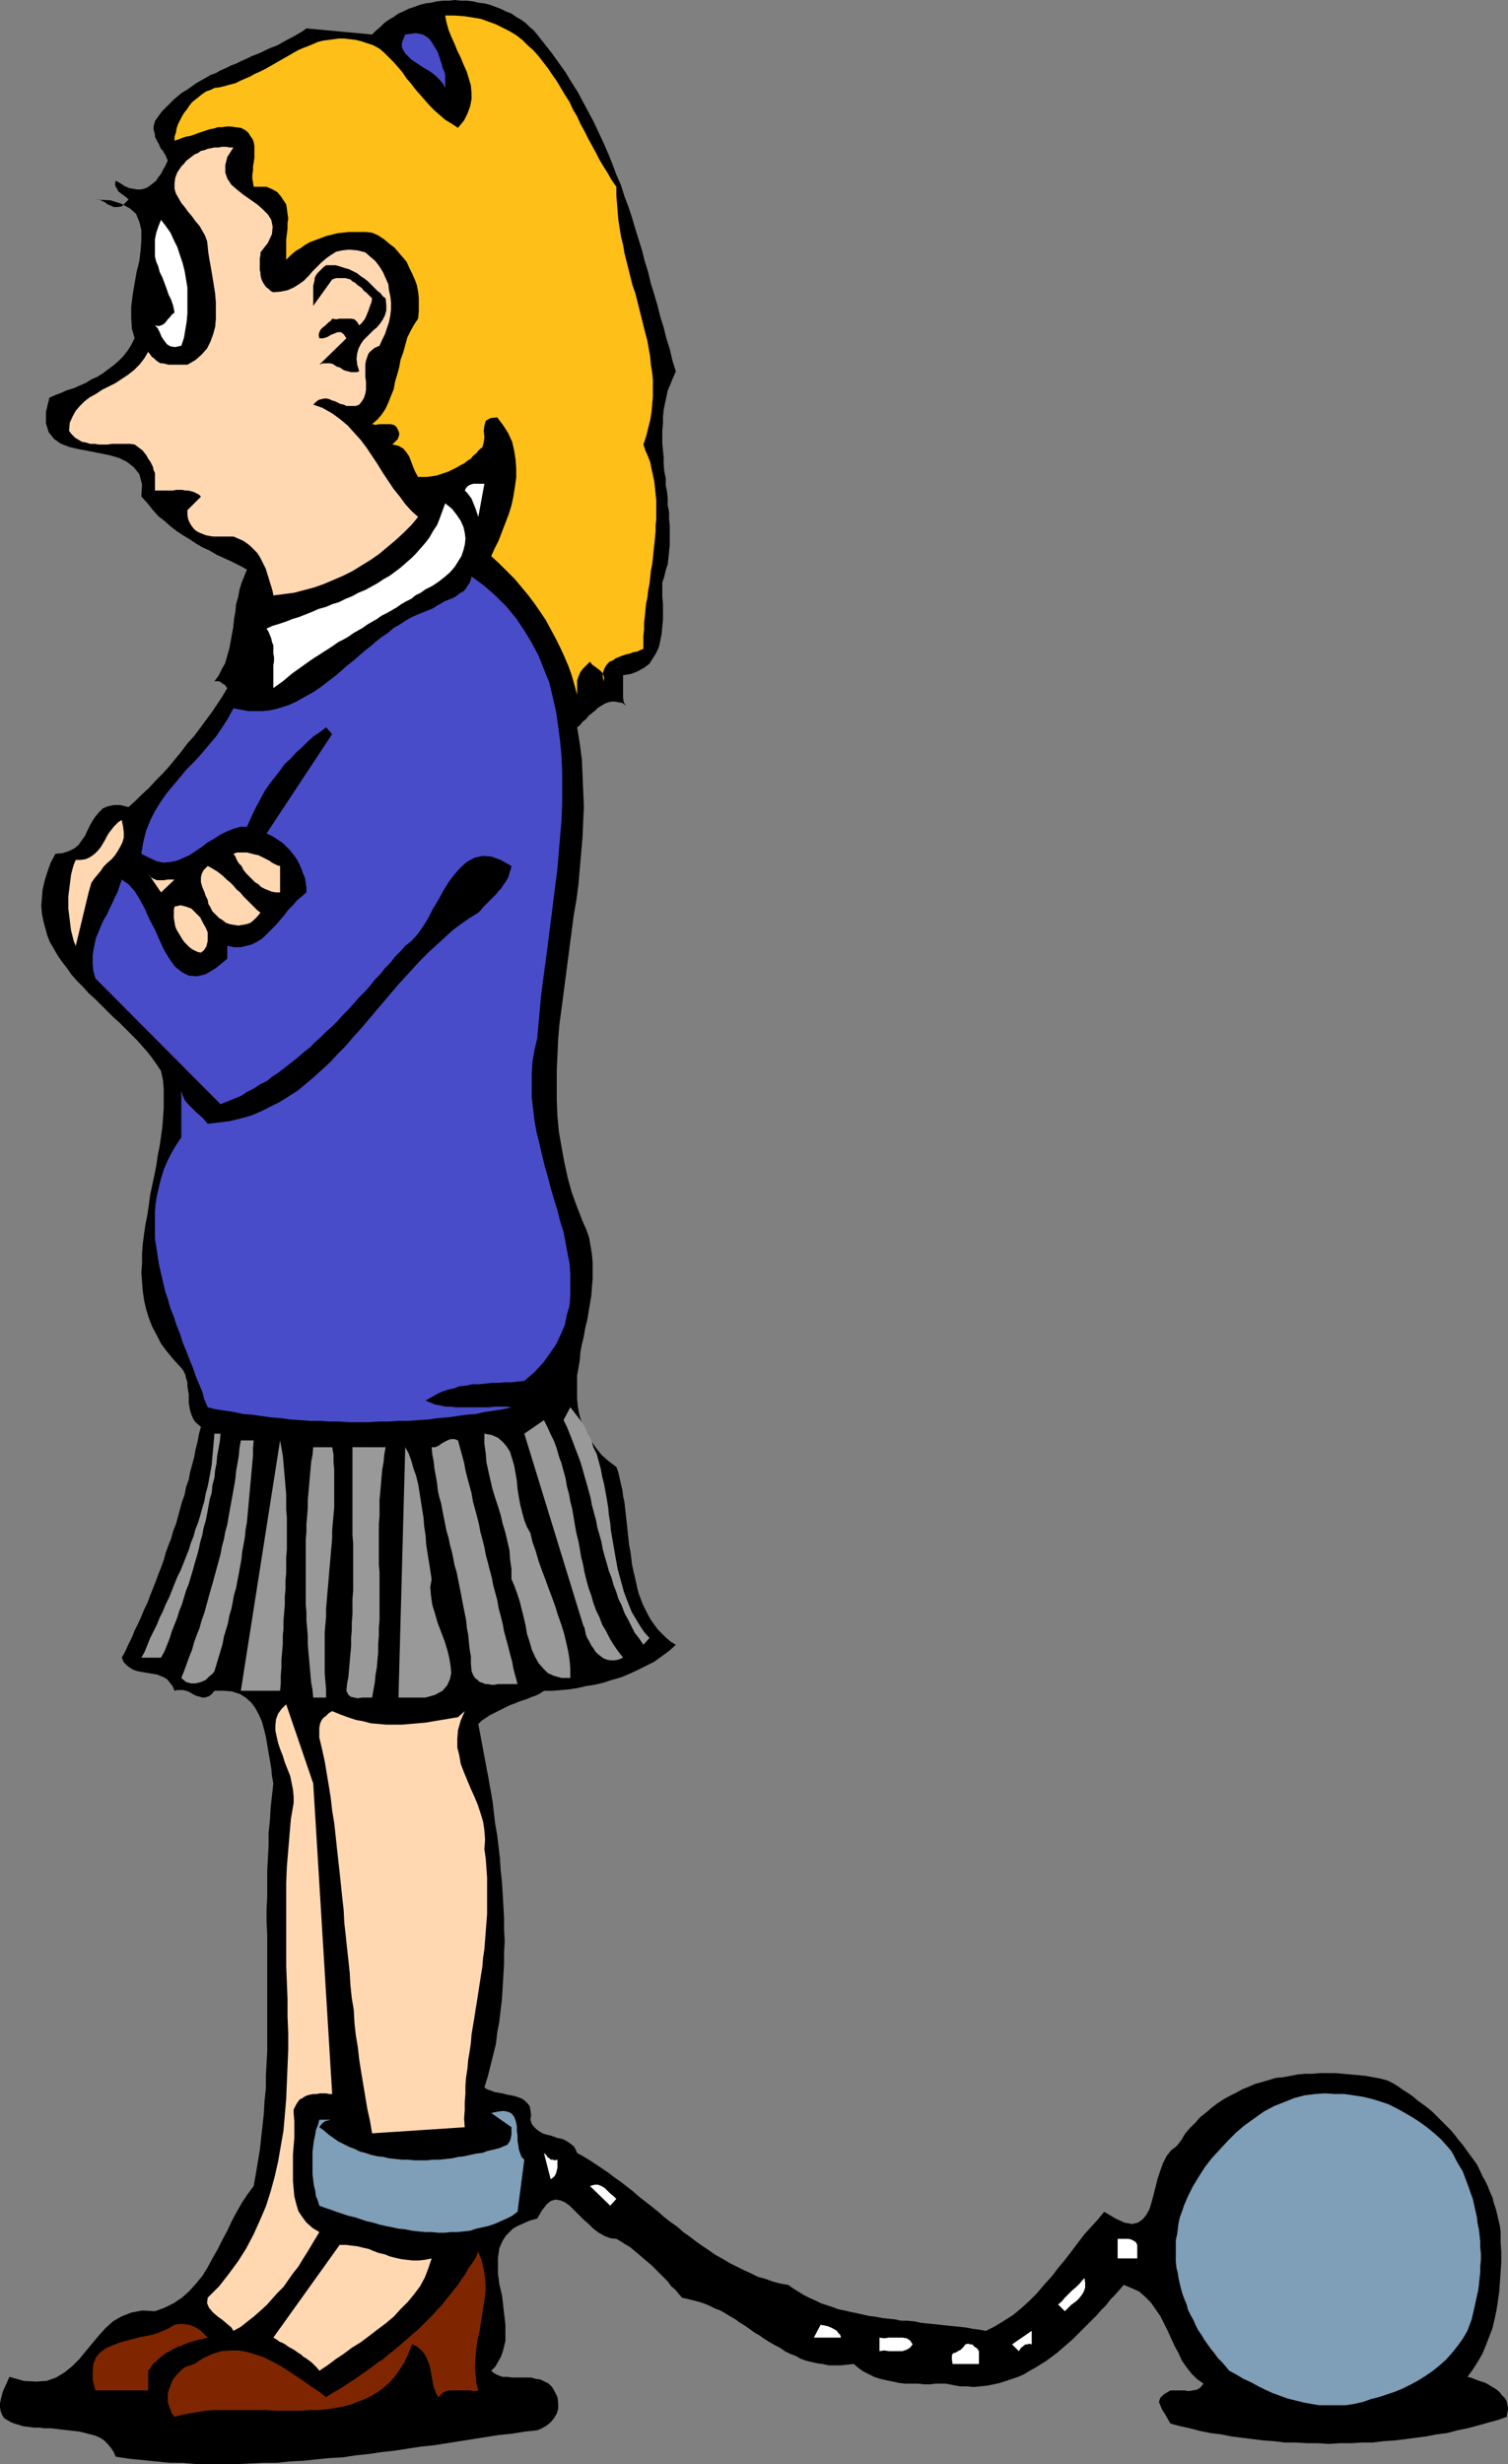 <?xml version="1.0" encoding="UTF-8" standalone="no"?>
<svg
   version="1.0"
   width="95.313mm"
   height="155.711mm"
   id="svg39"
   sodipodi:docname="Ball &amp; Chain 3.wmf"
   xmlns:inkscape="http://www.inkscape.org/namespaces/inkscape"
   xmlns:sodipodi="http://sodipodi.sourceforge.net/DTD/sodipodi-0.dtd"
   xmlns="http://www.w3.org/2000/svg"
   xmlns:svg="http://www.w3.org/2000/svg">
  <rect width="100%" height="100%" fill="#808080" stroke="none"/>
  <sodipodi:namedview
     id="namedview39"
     pagecolor="#ffffff"
     bordercolor="#000000"
     borderopacity="0.25"
     inkscape:showpageshadow="2"
     inkscape:pageopacity="0.0"
     inkscape:pagecheckerboard="0"
     inkscape:deskcolor="#d1d1d1"
     inkscape:document-units="mm" />
  <defs
     id="defs1">
    <pattern
       id="WMFhbasepattern"
       patternUnits="userSpaceOnUse"
       width="6"
       height="6"
       x="0"
       y="0" />
  </defs>
  <path
     style="fill:#000000;fill-opacity:1;fill-rule:evenodd;stroke:none"
     d="m 128.322,8.241 1.778,2.262 1.778,2.262 1.616,2.262 1.616,2.262 1.455,2.424 1.455,2.262 1.293,2.424 1.293,2.424 1.293,2.424 1.131,2.424 1.131,2.424 1.131,2.585 0.97,2.424 0.97,2.585 1.131,2.585 0.808,2.585 0.97,2.585 0.808,2.424 0.808,2.747 0.808,2.585 0.808,2.585 0.646,2.585 0.808,2.585 0.646,2.747 0.808,2.585 0.808,2.747 0.646,2.585 0.808,2.585 0.646,2.585 0.808,2.585 0.646,2.747 0.808,2.585 -0.646,1.454 -0.646,1.616 -0.646,1.454 -0.323,1.616 -0.323,1.454 -0.323,1.616 -0.162,1.616 v 1.616 l -0.162,1.616 v 1.616 1.616 l 0.162,1.616 0.162,1.616 v 1.616 l 0.162,1.778 0.323,1.616 v 1.616 l 0.323,1.616 0.162,1.616 v 1.616 l 0.323,1.616 v 1.616 l 0.162,1.616 v 1.616 1.616 1.454 l -0.162,1.454 -0.162,1.616 -0.162,1.454 -0.485,1.454 -0.323,1.454 -0.485,1.454 v 1.616 1.778 l 0.162,1.778 v 1.778 1.778 l -0.162,1.778 -0.162,1.778 -0.323,1.616 -0.323,1.454 -0.646,1.454 -0.808,1.293 -0.808,1.293 -1.293,0.97 -1.455,0.808 -1.616,0.646 -1.939,0.323 v 1.131 0.97 1.131 1.131 0.97 l 0.162,1.131 0.485,0.808 0.808,0.646 -0.808,-0.646 -0.808,-0.646 -0.97,-0.162 -0.808,-0.162 h -0.808 l -0.808,0.162 -0.808,0.323 -0.808,0.485 -0.808,0.485 -0.646,0.646 -0.808,0.646 -0.808,0.646 -0.646,0.808 -0.808,0.646 -0.646,0.808 -0.646,0.485 0.646,3.878 0.485,3.717 0.162,3.717 0.162,3.717 0.162,3.878 -0.162,3.717 -0.162,3.717 -0.323,3.717 -0.323,3.717 -0.323,3.717 -0.485,3.717 -0.646,3.717 -0.485,3.717 -0.485,3.717 -0.485,3.717 -0.485,3.717 -0.485,3.717 -0.485,3.717 -0.485,3.555 -0.323,3.717 -0.162,3.717 -0.162,3.555 v 3.717 3.717 l 0.162,3.717 0.323,3.555 0.646,3.717 0.646,3.555 0.808,3.717 0.97,3.555 1.293,3.555 1.455,3.717 0.808,1.778 0.646,1.939 0.323,1.939 0.323,1.939 0.162,1.939 v 1.939 1.939 l -0.162,1.939 -0.162,2.101 -0.323,1.939 -0.323,1.939 -0.323,1.939 -0.485,1.939 -0.323,1.939 -0.485,1.939 -0.323,1.778 -0.162,1.939 -0.323,1.939 -0.323,1.778 v 1.939 1.778 1.778 l 0.162,1.778 0.323,1.778 0.485,1.778 0.646,1.616 0.808,1.616 0.97,1.616 1.131,1.616 1.293,1.616 1.616,1.454 1.939,1.454 0.485,1.293 0.323,1.454 0.323,1.454 0.323,1.293 0.162,1.454 0.323,1.454 0.162,1.454 0.162,1.454 0.162,1.454 0.162,1.454 0.162,1.616 0.162,1.454 0.162,1.454 0.323,1.616 0.162,1.293 0.162,1.454 0.323,1.616 0.323,1.293 0.323,1.454 0.323,1.454 0.323,1.293 0.485,1.293 0.485,1.293 0.646,1.293 0.646,1.293 0.646,1.131 0.808,1.131 0.808,1.131 0.97,0.97 0.97,0.97 1.131,0.97 1.293,0.808 -1.616,1.454 -1.778,1.293 -1.778,1.293 -1.939,0.97 -1.939,0.97 -2.101,0.97 -1.939,0.808 -2.263,0.646 -1.939,0.646 -2.101,0.485 -2.101,0.323 -2.101,0.485 -2.101,0.323 -1.939,0.162 -1.939,0.162 h -1.939 l -0.97,0.646 -0.97,0.485 -0.97,0.323 -1.131,0.485 -0.97,0.323 -0.97,0.323 -1.131,0.485 -0.97,0.323 -0.97,0.485 -0.97,0.485 -0.97,0.485 -0.97,0.485 -0.97,0.485 -0.97,0.646 -0.97,0.646 -0.808,0.808 0.485,2.585 0.485,2.585 0.485,2.585 0.485,2.585 0.485,2.585 0.485,2.747 0.485,2.747 0.323,2.747 0.323,2.747 0.485,2.747 0.323,2.747 0.323,2.747 0.162,2.747 0.323,2.909 0.162,2.747 0.162,2.747 0.162,2.909 v 2.747 l 0.162,2.909 -0.162,2.747 v 2.747 l -0.162,2.747 -0.162,2.747 -0.162,2.747 -0.323,2.747 -0.323,2.747 -0.485,2.585 -0.323,2.747 -0.646,2.585 -0.646,2.585 -0.646,2.585 -0.808,2.585 0.646,0.485 0.97,0.323 0.808,0.323 0.97,0.162 0.97,0.162 1.131,0.323 0.97,0.162 0.808,0.162 0.97,0.323 0.808,0.323 0.646,0.485 0.646,0.646 0.485,0.646 0.162,0.97 0.162,1.131 -0.162,1.131 0.323,0.97 0.485,0.646 0.646,0.646 0.646,0.485 0.808,0.485 0.97,0.323 0.808,0.162 0.97,0.323 0.808,0.323 0.97,0.162 0.808,0.323 0.808,0.485 0.646,0.485 0.646,0.485 0.485,0.808 0.323,0.808 1.455,0.808 1.616,0.97 1.455,0.97 1.455,0.97 1.455,0.97 1.455,1.131 1.616,1.131 1.455,1.131 1.455,1.131 1.455,1.293 1.455,1.131 1.455,1.131 1.616,1.293 1.455,1.293 1.455,1.131 1.616,1.131 1.455,1.293 1.616,1.131 1.455,1.131 1.616,1.131 1.455,0.97 1.616,1.131 1.778,0.97 1.616,0.97 1.616,0.808 1.616,0.808 1.778,0.808 1.616,0.808 1.778,0.485 1.778,0.646 1.778,0.485 1.939,0.323 1.131,0.808 1.293,0.808 1.293,0.808 1.293,0.646 1.455,0.646 1.293,0.646 1.455,0.485 1.455,0.485 1.293,0.485 1.616,0.323 1.293,0.323 1.616,0.323 1.455,0.323 1.455,0.323 1.455,0.162 1.616,0.323 1.455,0.162 1.616,0.162 1.455,0.323 h 1.616 l 1.616,0.162 1.455,0.323 1.455,0.162 1.778,0.162 1.455,0.162 1.455,0.162 1.616,0.162 1.616,0.162 1.455,0.162 1.616,0.323 1.455,0.162 1.616,0.323 2.263,-1.131 2.101,-1.293 2.263,-1.454 1.939,-1.616 1.778,-1.616 1.939,-1.939 1.616,-1.939 1.778,-1.939 1.616,-2.101 1.616,-1.939 1.616,-2.101 1.455,-1.939 1.616,-2.101 1.616,-1.778 1.616,-1.778 1.455,-1.778 2.747,1.616 2.101,0.97 1.778,0.323 1.455,-0.323 1.131,-0.808 0.808,-0.97 0.808,-1.454 0.485,-1.616 0.485,-1.778 0.485,-1.939 0.485,-1.939 0.646,-1.939 0.646,-1.778 0.808,-1.616 1.131,-1.454 1.293,-0.97 1.131,-1.454 0.97,-1.616 1.131,-1.293 1.293,-1.293 1.131,-1.293 1.455,-1.131 1.293,-1.131 1.293,-0.97 1.455,-0.97 1.455,-0.808 1.616,-0.808 1.455,-0.808 1.616,-0.646 1.455,-0.646 1.778,-0.485 1.616,-0.485 1.616,-0.485 1.778,-0.162 1.778,-0.323 1.616,-0.323 1.778,-0.162 h 1.778 l 1.778,-0.162 h 1.778 1.939 l 1.778,0.162 1.778,0.162 1.778,0.162 1.778,0.162 1.778,0.323 1.778,0.323 1.778,0.485 1.293,0.646 1.293,0.808 1.131,0.808 1.293,0.808 1.131,0.808 1.131,0.97 1.131,0.808 1.293,0.97 1.131,0.97 1.131,1.131 0.97,0.97 1.131,1.131 0.97,0.97 0.97,1.131 0.97,1.293 0.97,1.131 0.808,1.131 0.808,1.131 0.97,1.293 0.808,1.131 0.646,1.293 0.646,1.454 0.646,1.131 0.646,1.293 0.485,1.293 0.646,1.454 0.323,1.293 0.485,1.454 0.323,1.293 0.323,1.454 0.323,1.293 0.162,1.454 v 2.424 l 0.162,2.424 v 2.262 l -0.162,2.424 -0.162,2.262 -0.162,2.424 -0.323,2.262 -0.323,2.101 -0.485,2.262 -0.485,2.101 -0.808,2.101 -0.808,2.101 -0.808,1.939 -1.131,1.939 -1.131,1.778 -1.293,1.778 0.808,0.162 0.808,0.323 0.808,0.323 0.97,0.323 0.97,0.323 0.808,0.485 0.808,0.485 0.808,0.485 0.808,0.646 0.646,0.808 0.646,0.646 0.485,0.808 0.162,0.808 0.162,0.97 -0.162,0.97 -0.162,0.97 -2.263,0.808 -2.424,0.646 -2.263,0.646 -2.424,0.646 -2.424,0.485 -2.424,0.646 -2.586,0.323 -2.424,0.485 -2.586,0.323 -2.424,0.323 -2.586,0.323 -2.586,0.162 -2.586,0.323 h -2.586 l -2.586,0.162 h -2.747 l -2.586,0.162 -2.586,-0.162 h -2.586 l -2.586,-0.162 H 306.905 l -2.586,-0.323 -2.424,-0.162 -2.586,-0.323 -2.586,-0.323 -2.586,-0.323 -2.424,-0.485 -2.586,-0.323 -2.424,-0.485 -2.424,-0.646 -2.263,-0.485 -2.424,-0.646 -0.646,-1.131 -0.646,-1.131 -0.646,-0.97 -0.485,-1.131 -0.323,-0.808 0.323,-0.97 0.808,-0.808 1.616,-0.97 h 1.131 0.97 1.131 l 1.131,0.162 0.97,-0.162 0.97,-0.162 0.808,-0.485 0.808,-0.97 -1.616,-1.131 -1.293,-1.293 -1.131,-1.454 -1.131,-1.616 -0.808,-1.778 -0.97,-1.778 -0.808,-1.778 -0.808,-1.778 -0.97,-1.939 -0.808,-1.616 -1.131,-1.616 -1.131,-1.616 -1.293,-1.293 -1.455,-1.293 -1.778,-0.808 -1.939,-0.808 -0.97,1.131 -1.131,1.293 -1.131,1.131 -0.97,1.293 -1.131,1.131 -1.131,1.293 -1.131,1.131 -1.131,1.131 -1.131,1.131 -1.131,1.131 -1.131,1.131 -1.293,1.131 -1.131,0.97 -1.293,1.131 -1.293,0.97 -1.293,0.97 -1.293,0.808 -1.293,0.808 -1.455,0.808 -1.293,0.808 -1.455,0.646 -1.455,0.485 -1.455,0.485 -1.455,0.485 -1.455,0.323 -1.616,0.323 -1.616,0.162 -1.616,0.162 -1.616,-0.162 h -1.616 l -1.778,-0.323 -1.616,-0.323 h -1.131 -1.293 l -1.293,0.162 h -1.455 l -1.455,-0.162 h -1.616 -1.455 l -1.455,-0.162 -1.455,-0.323 -1.616,-0.323 -1.455,-0.323 -1.455,-0.485 -1.293,-0.646 -1.293,-0.646 -1.131,-0.808 -1.131,-0.97 -1.616,0.162 -1.455,0.162 h -1.455 -1.455 l -1.455,-0.323 -1.293,-0.162 -1.455,-0.323 -1.293,-0.323 -1.293,-0.485 -1.131,-0.646 -1.293,-0.485 -1.293,-0.646 -1.131,-0.808 -1.293,-0.646 -1.131,-0.646 -1.293,-0.808 -1.131,-0.808 -1.131,-0.646 -1.131,-0.808 -1.131,-0.808 -1.293,-0.808 -1.131,-0.808 -1.131,-0.646 -1.293,-0.808 -1.131,-0.646 -1.293,-0.485 -1.293,-0.646 -1.131,-0.485 -1.455,-0.485 -1.293,-0.323 -1.293,-0.323 -1.455,-0.323 -0.808,-0.97 -0.808,-0.97 -0.97,-0.808 -0.808,-1.131 -0.97,-0.97 -0.97,-0.97 -0.97,-0.97 -0.97,-0.97 -0.97,-0.808 -1.131,-0.97 -1.131,-0.97 -0.97,-0.808 -0.97,-0.808 -1.131,-0.646 -0.97,-0.646 -1.131,-0.646 -1.455,-0.162 -1.293,-0.485 -1.455,-0.808 -1.293,-0.97 -1.131,-1.131 -1.293,-1.131 -1.131,-1.131 -1.131,-1.131 -0.97,-0.97 -1.131,-0.808 -1.131,-0.485 -1.131,-0.162 -1.131,0.323 -0.97,0.808 -1.131,1.454 -1.131,1.939 -1.778,0.485 -1.455,0.646 -1.455,0.646 -1.131,0.646 -0.808,0.808 -0.808,0.808 -0.646,0.97 -0.485,0.97 -0.485,1.131 -0.162,1.131 -0.162,1.131 v 1.131 1.293 1.293 l 0.162,1.293 0.162,1.293 0.323,1.293 0.323,1.454 0.162,1.293 0.162,1.454 0.162,1.454 0.162,1.293 0.162,1.454 v 1.293 1.293 1.293 l -0.323,1.293 -0.323,1.293 -0.485,1.293 -0.646,1.131 -0.646,1.131 -0.97,0.97 0.808,0.646 0.97,0.485 0.97,0.323 h 1.131 l 1.131,0.162 h 1.131 1.131 1.293 0.97 l 1.131,0.323 1.131,0.162 0.97,0.485 0.97,0.485 0.808,0.808 0.646,1.131 0.646,1.293 0.162,1.454 v 1.293 l -0.323,1.131 -0.646,1.131 -0.808,0.97 -0.97,0.808 -1.131,0.646 -1.131,0.485 -3.071,0.323 -2.909,0.485 -3.232,0.323 -3.071,0.485 -3.071,0.485 -3.071,0.485 -3.071,0.485 -3.071,0.485 -3.071,0.323 -3.232,0.485 -3.071,0.485 -3.071,0.323 -3.232,0.485 -3.071,0.323 -3.232,0.485 -3.071,0.162 -3.232,0.323 -3.071,0.323 -3.232,0.162 -3.071,0.323 h -3.232 l -3.232,0.162 -3.071,0.162 h -3.232 -3.232 -3.071 l -3.394,-0.323 h -3.071 l -3.232,-0.323 -3.232,-0.323 -3.232,-0.323 -3.232,-0.485 -0.485,-1.131 -0.646,-0.97 -0.808,-0.97 -0.808,-0.808 -0.97,-0.646 -1.131,-0.485 -1.131,-0.323 -1.293,-0.323 -1.293,-0.323 -1.293,-0.162 -1.455,-0.162 -1.455,-0.162 -1.293,-0.162 -1.455,-0.162 H 10.667 L 9.374,579.789 H 8.081 l -1.293,-0.162 -1.293,-0.162 -0.97,-0.323 -1.131,-0.323 -0.808,-0.323 -0.808,-0.485 L 0.97,577.527 0.485,576.719 0.162,575.911 0,574.941 v -0.97 l 0.323,-1.454 0.323,-1.293 0.808,-1.778 0.808,-1.778 3.394,0.97 2.909,0.162 2.586,-0.162 2.263,-0.808 2.101,-1.293 1.778,-1.454 1.616,-1.616 1.455,-1.778 1.616,-1.939 1.616,-1.939 1.616,-1.778 1.778,-1.616 1.939,-1.131 2.424,-0.97 2.586,-0.485 3.071,0.162 2.263,-0.808 2.263,-1.131 1.939,-1.293 1.778,-1.616 1.455,-1.616 1.616,-1.939 1.293,-2.101 1.131,-2.101 1.293,-2.262 1.131,-2.262 1.131,-2.101 1.131,-2.424 1.131,-2.101 1.293,-2.262 1.293,-1.939 1.455,-1.939 0.485,-2.747 0.485,-2.909 0.485,-2.909 0.323,-2.909 0.323,-2.909 0.323,-2.909 0.162,-3.07 0.323,-2.909 v -3.07 l 0.162,-2.909 0.162,-3.07 v -3.07 -3.07 -3.07 -3.07 -3.07 -3.07 -3.07 -3.07 -3.07 l -0.162,-3.07 v -3.07 l 0.162,-3.07 v -3.07 -3.07 l 0.162,-3.07 0.162,-2.909 v -3.07 l 0.323,-3.07 0.162,-2.909 0.323,-2.909 0.323,-2.909 -0.323,-1.778 -0.162,-1.778 -0.323,-1.939 -0.323,-1.778 -0.323,-1.939 -0.323,-1.939 -0.485,-1.939 -0.485,-1.778 -0.808,-1.778 -0.808,-1.454 -0.97,-1.293 -1.293,-1.131 -1.293,-0.808 -1.939,-0.646 -1.939,-0.162 h -2.263 l -0.646,0.808 -0.646,0.485 -0.485,0.162 -0.646,0.162 h -0.485 l -0.485,-0.162 -0.646,-0.162 -0.485,-0.162 -0.646,-0.323 -0.485,-0.323 -0.646,-0.323 -0.485,-0.162 -0.646,-0.162 H 43.151 42.343 l -0.646,0.162 -0.485,-1.131 -0.646,-0.808 -0.646,-0.808 -0.808,-0.485 -0.808,-0.323 -0.808,-0.323 -0.97,-0.162 -0.97,-0.162 -0.97,-0.162 -0.97,-0.162 -0.808,-0.162 -0.97,-0.323 -0.808,-0.485 -0.646,-0.485 -0.808,-0.808 -0.485,-1.131 0.808,-1.454 0.808,-1.778 0.808,-1.616 0.646,-1.616 0.808,-1.616 0.808,-1.778 0.646,-1.616 0.808,-1.616 0.646,-1.778 0.646,-1.616 0.646,-1.616 0.646,-1.778 0.646,-1.616 0.646,-1.778 0.485,-1.778 0.646,-1.778 0.646,-1.616 0.485,-1.778 0.646,-1.616 0.485,-1.778 0.485,-1.778 0.485,-1.778 0.646,-1.778 0.323,-1.778 0.646,-1.778 0.323,-1.778 0.485,-1.778 0.485,-1.778 0.323,-1.778 0.485,-1.939 0.323,-1.778 0.485,-1.778 -0.808,-0.646 -0.646,-0.646 -0.485,-0.808 -0.323,-0.808 -0.323,-0.97 -0.162,-0.97 -0.162,-0.808 v -0.97 -1.131 l -0.162,-0.97 -0.162,-0.97 v -0.97 l -0.323,-0.97 -0.162,-0.808 -0.485,-0.97 -0.485,-0.646 -1.778,-1.939 -1.616,-1.939 -1.455,-1.939 -0.97,-1.939 -1.131,-2.101 -0.808,-2.101 -0.646,-2.101 -0.485,-2.101 -0.323,-2.262 -0.162,-2.101 -0.162,-2.262 0.162,-2.262 v -2.262 l 0.162,-2.262 0.323,-2.424 0.323,-2.262 0.485,-2.424 0.323,-2.262 0.323,-2.424 0.485,-2.262 0.485,-2.262 0.485,-2.424 0.323,-2.262 0.485,-2.424 0.323,-2.262 0.323,-2.262 0.162,-2.262 0.162,-2.262 v -2.262 -2.262 l -0.162,-2.101 -0.485,-2.262 -0.97,-1.454 -1.131,-1.616 -1.131,-1.454 -1.293,-1.454 -1.293,-1.454 -1.293,-1.293 -1.455,-1.454 -1.455,-1.454 -1.455,-1.293 -1.455,-1.454 -1.455,-1.454 -1.455,-1.454 -1.455,-1.293 -1.293,-1.454 -1.455,-1.454 -1.293,-1.454 -1.131,-1.616 -1.131,-1.454 -1.131,-1.616 -0.808,-1.454 -0.97,-1.616 -0.646,-1.616 -0.485,-1.778 -0.485,-1.778 -0.323,-1.778 -0.162,-1.778 0.162,-1.939 0.162,-1.939 0.485,-2.101 0.646,-2.101 0.808,-2.262 1.131,-2.101 1.778,-0.162 1.455,-0.485 1.293,-0.646 0.97,-0.808 0.808,-1.131 0.808,-1.131 0.485,-1.131 0.646,-1.293 0.646,-1.131 0.646,-0.97 0.808,-0.97 0.97,-0.97 1.131,-0.485 1.455,-0.323 h 1.616 l 1.939,0.485 1.616,-1.454 1.616,-1.616 1.616,-1.454 1.616,-1.778 1.616,-1.616 1.616,-1.778 1.455,-1.778 1.455,-1.778 1.455,-1.939 1.616,-1.778 1.455,-1.939 1.293,-1.778 1.455,-1.939 1.293,-1.939 1.293,-1.939 1.131,-1.939 -0.323,-0.323 -0.162,-0.323 -0.485,-0.323 -0.323,-0.162 -0.323,-0.323 -0.485,-0.162 h -0.485 -0.485 l 0.97,-1.293 0.808,-1.616 0.808,-1.454 0.485,-1.778 0.485,-1.616 0.323,-1.778 0.323,-1.778 0.323,-1.778 0.162,-1.778 0.323,-1.778 0.162,-1.778 0.485,-1.616 0.323,-1.778 0.485,-1.616 0.646,-1.616 0.646,-1.616 -1.778,-0.97 -1.939,-0.97 -1.778,-0.808 -1.778,-0.808 -1.616,-0.97 -1.778,-0.808 -1.616,-0.97 -1.455,-0.97 -1.616,-0.97 -1.455,-0.97 -1.455,-1.131 -1.455,-1.293 -1.455,-1.131 -1.293,-1.454 -1.293,-1.616 -1.455,-1.616 0.162,-2.909 -0.646,-2.424 -1.293,-1.616 -1.616,-1.293 -1.939,-0.97 -2.263,-0.646 -2.424,-0.485 -2.424,-0.485 -2.586,-0.485 -2.101,-0.485 -2.101,-0.808 -1.616,-1.131 -1.293,-1.616 -0.646,-2.101 v -2.747 l 0.808,-3.393 1.455,-0.646 1.293,-0.485 1.455,-0.646 1.616,-0.485 1.455,-0.646 1.455,-0.646 1.293,-0.808 1.455,-0.646 1.293,-0.808 1.293,-0.97 1.293,-0.97 1.131,-0.97 1.131,-1.131 1.131,-1.454 0.808,-1.293 0.808,-1.616 -0.646,-2.262 -0.162,-2.585 v -2.585 l 0.323,-2.747 0.485,-2.909 0.485,-2.747 0.646,-2.585 0.323,-2.747 0.162,-2.424 V 54.941 L 33.292,53.002 32.484,51.063 31.03,49.77 28.929,48.639 26.343,47.831 22.788,47.669 h 0.808 l 0.808,0.323 0.646,0.323 0.646,0.485 0.808,0.323 0.646,0.323 h 0.97 l 0.97,-0.162 1.616,-1.616 -0.485,-0.485 -0.646,-0.485 -0.646,-0.485 -0.646,-0.485 -0.323,-0.646 -0.323,-0.485 -0.162,-0.646 0.162,-0.808 1.131,0.646 0.97,0.646 1.131,0.485 0.97,0.162 0.808,0.162 h 0.97 l 0.808,-0.162 0.808,-0.323 0.646,-0.485 0.646,-0.485 0.808,-0.646 0.485,-0.808 0.646,-0.808 0.485,-0.97 0.646,-1.131 0.485,-1.131 L 39.757,37.651 39.595,37.166 39.272,36.681 38.949,36.035 38.464,35.55 38.141,34.904 37.979,34.419 37.656,33.934 37.333,33.288 37.01,32.641 V 32.157 L 36.848,31.51 36.686,30.864 v -0.646 l 0.162,-0.646 0.162,-0.646 0.808,-1.131 0.808,-1.131 0.97,-0.97 0.97,-0.97 0.97,-0.97 0.97,-0.808 0.97,-0.808 1.131,-0.646 1.131,-0.808 1.131,-0.808 1.131,-0.646 1.131,-0.646 1.131,-0.646 1.293,-0.485 1.131,-0.646 1.131,-0.485 1.293,-0.646 1.293,-0.485 1.293,-0.646 1.131,-0.485 1.293,-0.646 1.293,-0.485 1.131,-0.485 1.293,-0.646 1.131,-0.485 1.293,-0.485 1.131,-0.646 1.131,-0.646 1.293,-0.646 1.131,-0.646 1.131,-0.646 1.131,-0.808 15.677,1.454 0.97,-0.97 0.97,-0.808 0.97,-0.97 1.131,-0.808 1.131,-0.646 1.131,-0.808 1.131,-0.485 1.293,-0.646 1.455,-0.485 1.293,-0.485 1.293,-0.323 1.293,-0.162 1.455,-0.323 1.455,-0.162 h 1.455 L 108.605,0 l 1.455,0.162 h 1.455 l 1.455,0.162 1.293,0.323 1.455,0.162 1.293,0.323 1.293,0.485 1.293,0.485 1.293,0.646 1.293,0.485 1.131,0.808 1.131,0.646 1.131,0.808 0.97,0.97 0.97,0.808 z"
     id="path1" />
  <path
     style="fill:#ffbf19;fill-opacity:1;fill-rule:evenodd;stroke:none"
     d="m 147.23,44.599 v 1.939 l 0.162,2.101 0.162,1.939 0.162,1.939 0.323,2.101 0.323,1.939 0.485,1.939 0.323,1.939 0.485,1.939 0.485,1.939 0.485,1.939 0.485,1.939 0.646,1.778 0.485,1.939 0.485,1.939 0.485,1.939 0.485,1.939 0.485,1.939 0.485,1.778 0.323,1.939 0.323,1.778 0.162,1.939 0.323,1.939 0.162,1.778 v 1.939 1.939 l -0.162,1.939 -0.162,1.778 -0.323,1.939 -0.485,1.939 -0.485,1.939 -0.646,1.939 0.485,1.454 0.646,1.454 0.485,1.293 0.323,1.616 0.323,1.454 0.323,1.454 0.162,1.454 0.162,1.616 0.162,1.454 v 1.616 1.454 1.616 l -0.162,1.454 v 1.454 l -0.162,1.616 -0.162,1.616 -0.162,1.454 -0.162,1.616 -0.162,1.454 -0.323,1.616 -0.162,1.616 -0.162,1.454 -0.323,1.616 -0.162,1.616 -0.323,1.454 -0.162,1.616 -0.162,1.616 -0.162,1.454 v 1.454 l -0.162,1.616 v 1.454 1.616 l -0.808,0.323 -0.646,0.323 -0.97,0.162 -0.808,0.323 -0.808,0.162 -0.97,0.323 -0.808,0.323 -0.808,0.323 -0.646,0.485 -0.808,0.323 -0.485,0.485 -0.485,0.646 -0.323,0.646 -0.323,0.97 v 0.808 l 0.162,1.131 0.162,-0.808 -0.162,-0.646 -0.323,-0.646 -0.485,-0.485 -0.646,-0.485 -0.646,-0.485 -0.646,-0.485 -0.485,-0.646 -0.808,0.808 -0.808,0.808 -0.646,0.808 -0.485,1.131 -0.323,0.97 v 1.131 1.131 1.131 l -0.646,-2.424 -0.646,-2.262 -0.808,-2.262 -0.97,-2.262 -0.97,-2.101 -1.131,-2.262 -1.131,-2.101 -1.131,-2.101 -1.293,-1.939 -1.455,-2.101 -1.455,-1.939 -1.616,-1.939 -1.616,-1.939 -1.778,-1.778 -1.939,-1.939 -1.939,-1.778 0.808,-1.778 0.97,-1.939 0.808,-2.101 0.808,-2.101 0.808,-2.101 0.646,-2.101 0.485,-2.262 0.323,-2.101 0.323,-2.262 v -2.262 l -0.162,-2.101 -0.323,-2.101 -0.485,-2.101 -0.97,-2.101 -1.131,-1.778 -1.455,-1.939 -1.616,0.162 -1.131,0.646 -0.323,1.131 -0.162,1.293 0.162,1.454 -0.162,1.293 -0.323,1.131 -0.97,0.808 -0.485,0.646 -0.808,0.646 -0.485,0.646 -0.808,0.485 -0.808,0.646 -0.97,0.485 -0.808,0.485 -0.97,0.485 -0.97,0.485 -0.97,0.323 -0.97,0.323 -0.97,0.323 -1.131,0.162 -1.131,0.162 h -0.97 -1.131 l -0.646,-1.131 -0.485,-1.131 -0.485,-1.293 -0.485,-1.293 -0.646,-0.97 -0.808,-0.97 -1.131,-0.646 -1.455,-0.323 0.323,-0.323 0.323,-0.323 0.323,-0.323 0.323,-0.323 0.162,-0.485 0.162,-0.485 v -0.485 l -0.162,-0.485 -0.485,-0.97 -0.646,-0.485 -0.808,-0.162 h -0.808 -0.97 -0.808 l -0.97,0.162 -0.808,-0.162 1.293,-1.131 0.97,-1.131 0.97,-1.454 0.646,-1.454 0.646,-1.616 0.646,-1.616 0.323,-1.778 0.485,-1.616 0.485,-1.778 0.323,-1.778 0.646,-1.778 0.485,-1.778 0.485,-1.778 0.808,-1.616 0.808,-1.454 0.97,-1.454 0.162,-1.778 v -1.616 -1.616 l -0.162,-1.454 -0.323,-1.616 -0.485,-1.293 -0.646,-1.454 -0.646,-1.293 -0.646,-1.454 -0.97,-1.131 -0.97,-1.131 -0.97,-1.131 -1.293,-0.97 -1.131,-0.97 -1.455,-0.97 -1.455,-0.646 -1.455,-0.162 H 86.14 84.686 83.231 l -1.455,0.162 -1.293,0.162 -1.293,0.323 -1.293,0.323 -1.293,0.485 -1.293,0.485 -1.293,0.485 -1.131,0.646 -1.131,0.808 -1.131,0.646 -1.131,0.97 -1.131,1.131 V 60.758 59.627 58.334 57.203 l 0.162,-1.293 0.162,-1.293 v -1.293 l 0.162,-1.131 -0.162,-1.131 -0.162,-1.293 -0.162,-0.97 -0.646,-0.97 -0.646,-0.97 -0.808,-0.97 -1.131,-0.646 -1.455,-0.646 h -3.071 l -0.162,-0.97 -0.162,-0.97 v -0.97 l 0.162,-0.97 v -0.97 l 0.162,-0.97 0.162,-1.131 v -0.808 -1.131 -0.808 l -0.162,-0.97 -0.323,-0.808 -0.485,-0.646 -0.485,-0.808 -0.808,-0.646 -0.97,-0.485 -1.293,-0.162 -1.131,-0.162 h -0.97 l -1.131,0.162 h -0.97 l -0.97,0.323 -0.97,0.162 -0.97,0.323 -0.97,0.323 -0.97,0.323 -0.808,0.323 -0.97,0.323 -0.97,0.162 -0.97,0.323 -0.808,0.323 -0.97,0.323 v -0.97 l 0.323,-0.97 0.162,-0.97 0.323,-0.97 0.485,-0.97 0.485,-0.97 0.485,-0.808 0.646,-0.808 0.646,-0.97 0.646,-0.808 0.808,-0.646 0.808,-0.646 0.808,-0.646 0.97,-0.646 0.97,-0.323 0.97,-0.485 1.293,-0.162 1.293,-0.323 1.131,-0.323 1.293,-0.323 1.293,-0.646 1.131,-0.485 1.131,-0.485 1.131,-0.646 1.131,-0.485 1.293,-0.646 1.131,-0.646 1.131,-0.646 1.131,-0.646 1.131,-0.646 1.131,-0.646 1.131,-0.646 1.131,-0.646 1.131,-0.485 1.293,-0.485 1.131,-0.485 1.131,-0.485 1.293,-0.323 1.293,-0.162 1.131,-0.162 1.293,-0.162 h 1.293 l 1.293,0.162 1.455,0.162 1.293,0.323 1.455,0.485 1.455,0.485 1.455,0.808 1.131,0.97 1.131,1.131 1.131,1.131 1.131,1.293 0.97,1.131 0.97,1.454 1.131,1.293 0.97,1.293 1.131,1.293 1.131,1.293 1.131,1.293 1.131,1.131 1.293,1.131 1.293,1.131 1.616,0.97 1.455,0.97 1.455,-1.778 0.808,-1.616 0.646,-1.778 0.323,-1.616 v -1.616 l -0.162,-1.778 -0.485,-1.616 -0.485,-1.616 -0.808,-1.778 -0.646,-1.616 -0.808,-1.616 -0.646,-1.616 -0.808,-1.778 -0.646,-1.616 -0.485,-1.778 -0.323,-1.616 h 2.263 l 2.263,0.162 2.101,0.323 1.939,0.323 1.778,0.646 1.778,0.646 1.616,0.808 1.616,0.808 1.616,0.97 1.455,1.131 1.293,1.293 1.293,1.131 1.293,1.454 1.131,1.454 1.131,1.454 0.97,1.454 1.131,1.616 0.97,1.616 0.97,1.616 1.131,1.778 0.808,1.778 0.97,1.616 0.808,1.778 0.97,1.778 0.808,1.616 0.97,1.778 0.97,1.778 0.808,1.616 0.97,1.616 1.131,1.778 0.808,1.454 z"
     id="path2" />
  <path
     style="fill:#494cc9;fill-opacity:1;fill-rule:evenodd;stroke:none"
     d="m 106.342,17.937 v 3.07 l -0.485,-0.97 -0.808,-0.97 -0.808,-0.808 -0.97,-0.808 -0.97,-0.646 -1.131,-0.646 -0.97,-0.646 -0.97,-0.646 -0.97,-0.646 -0.808,-0.808 -0.646,-0.646 -0.485,-0.808 -0.323,-0.646 v -0.97 l 0.323,-0.97 0.485,-1.131 1.293,-0.162 1.131,-0.162 0.97,0.162 0.808,0.162 0.808,0.485 0.808,0.646 0.485,0.646 0.485,0.808 0.485,0.808 0.485,0.808 0.323,0.97 0.323,0.97 0.323,0.97 0.162,0.808 0.485,0.97 z"
     id="path3" />
  <path
     style="fill:#ffd8b2;fill-opacity:1;fill-rule:evenodd;stroke:none"
     d="m 55.757,35.227 -1.455,2.262 -0.485,1.939 v 1.778 l 0.485,1.454 0.97,1.454 1.293,1.131 1.616,1.293 1.616,1.131 1.616,1.131 1.293,1.131 1.293,1.293 0.808,1.293 0.323,1.616 -0.162,1.778 -0.97,2.101 -1.778,2.262 v 0.646 l -0.162,0.808 v 0.646 0.646 0.646 0.808 l 0.162,0.646 v 0.485 l 0.162,0.808 0.162,0.485 0.323,0.646 0.323,0.485 0.323,0.485 0.646,0.485 0.485,0.485 0.646,0.323 1.778,-0.162 1.616,-0.323 1.455,-0.646 1.293,-0.808 1.131,-0.808 1.131,-1.131 0.97,-1.131 1.131,-1.131 0.97,-0.97 1.131,-0.97 1.131,-0.808 1.293,-0.808 1.455,-0.323 1.616,-0.162 1.939,0.162 1.939,0.485 1.293,1.131 1.131,0.97 0.97,1.293 0.808,1.293 0.646,1.454 0.646,1.454 0.162,1.454 0.323,1.454 0.162,1.454 v 1.616 l -0.162,1.454 -0.323,1.616 -0.485,1.454 -0.485,1.454 -0.646,1.293 -0.646,1.454 -1.131,0.485 -0.808,0.646 -0.646,0.646 -0.323,0.808 -0.323,0.97 -0.162,0.97 v 0.97 0.97 0.97 l 0.162,1.131 v 0.97 0.97 l -0.162,0.97 -0.323,0.97 -0.485,0.808 -0.646,0.808 -0.808,0.323 h -0.808 -0.646 -0.808 L 82.1,96.631 81.292,96.47 80.645,96.147 79.999,95.824 79.352,95.662 78.706,95.339 78.06,95.177 H 77.413 l -0.646,0.162 -0.646,0.162 -0.646,0.485 -0.646,0.646 2.263,0.808 2.263,1.293 1.778,1.293 1.939,1.616 1.455,1.616 1.616,1.778 1.455,1.939 1.293,1.939 1.293,1.939 1.293,2.101 1.293,1.939 1.293,1.939 1.455,1.778 1.293,1.778 1.455,1.616 1.616,1.454 -1.616,1.939 -1.939,1.939 -1.939,1.778 -1.939,1.616 -1.939,1.616 -2.101,1.454 -2.101,1.293 -2.101,1.293 -2.263,1.131 -2.263,0.97 -2.263,0.97 -2.263,0.808 -2.424,0.646 -2.424,0.646 -2.424,0.323 -2.586,0.323 -0.162,-0.97 -0.323,-1.131 -0.323,-0.97 -0.323,-1.131 -0.323,-0.97 -0.323,-1.131 -0.485,-0.97 -0.485,-0.97 -0.485,-0.97 -0.646,-0.97 -0.808,-0.808 -0.808,-0.808 -0.808,-0.646 -0.97,-0.646 -1.131,-0.485 -1.131,-0.485 h -0.97 -0.97 -0.97 -0.97 -0.97 l -0.97,-0.162 -0.808,-0.162 -0.808,-0.323 -0.808,-0.323 -0.808,-0.485 -0.485,-0.485 -0.485,-0.646 -0.485,-0.808 -0.323,-0.808 -0.162,-0.97 v -1.131 l 3.232,-3.232 -0.485,-0.485 -0.646,-0.323 -0.646,-0.323 -0.646,-0.162 -0.646,-0.162 h -0.646 l -0.808,-0.162 h -0.646 -0.808 l -0.646,0.162 h -0.808 -0.808 -0.646 -0.808 -0.646 -0.646 v -0.97 -0.808 -0.808 -0.808 -0.808 l -0.323,-0.646 -0.162,-0.808 -0.323,-0.646 -0.323,-0.646 -0.485,-0.646 -0.323,-0.646 -0.485,-0.646 -0.485,-0.646 -0.646,-0.485 -0.646,-0.485 -0.646,-0.485 -1.131,-0.162 h -0.97 -1.131 -0.97 -1.131 l -1.131,0.162 h -0.97 -1.131 l -0.97,-0.162 h -1.131 l -0.97,-0.323 -0.97,-0.162 -0.808,-0.485 -0.808,-0.485 -0.808,-0.808 -0.646,-0.808 0.162,-1.939 0.646,-1.454 0.808,-1.454 0.97,-1.131 1.131,-1.131 1.293,-0.97 1.455,-0.808 1.455,-0.97 1.616,-0.808 1.616,-0.808 1.455,-0.97 1.455,-0.97 1.455,-1.131 1.293,-1.293 1.131,-1.454 0.97,-1.616 0.485,0.646 0.323,0.485 0.646,0.485 0.485,0.485 0.485,0.323 0.485,0.323 h 0.646 l 0.646,0.162 0.646,0.162 h 0.646 0.646 0.646 0.646 0.646 0.646 0.646 l 1.939,-1.131 1.455,-1.293 1.293,-1.454 0.808,-1.616 0.646,-1.778 0.485,-1.778 0.162,-1.939 V 74.17 72.231 L 51.393,70.131 51.07,68.03 50.747,66.091 50.424,64.152 50.1,62.374 49.777,60.435 49.615,58.819 49.454,57.526 48.969,56.234 48.323,55.103 47.676,53.971 46.706,52.84 45.898,51.709 44.929,50.578 44.121,49.447 43.313,48.477 42.666,47.346 42.02,46.215 41.696,45.084 v -1.293 l 0.162,-1.293 0.485,-1.293 0.97,-1.454 0.646,-0.646 0.485,-0.646 0.808,-0.646 0.646,-0.485 0.646,-0.485 0.808,-0.323 0.646,-0.485 0.808,-0.162 0.808,-0.323 0.808,-0.162 0.808,-0.162 h 0.97 l 0.808,-0.162 h 0.97 l 0.97,0.162 z"
     id="path4" />
  <path
     style="fill:#ffffff;fill-opacity:1;fill-rule:evenodd;stroke:none"
     d="m 43.313,82.573 -1.455,0.323 -1.131,-0.162 -0.808,-0.485 -0.646,-0.808 -0.646,-0.97 -0.485,-1.131 -0.485,-0.97 -0.646,-0.646 0.808,0.162 0.646,-0.162 0.646,-0.323 0.485,-0.485 0.485,-0.646 0.485,-0.485 0.485,-0.646 0.646,-0.485 -0.323,-1.616 -0.485,-1.454 -0.646,-1.293 -0.485,-1.454 -0.485,-1.293 -0.485,-1.293 -0.646,-1.293 -0.323,-1.293 -0.485,-1.131 -0.323,-1.293 v -1.454 -1.293 -1.293 l 0.323,-1.616 0.485,-1.454 0.646,-1.616 1.131,1.454 1.131,1.616 0.808,1.778 0.808,1.616 0.646,1.939 0.646,1.939 0.485,1.939 0.323,1.939 0.323,1.939 v 2.101 1.939 2.101 l -0.162,1.939 -0.323,1.939 -0.323,1.939 z"
     id="path5" />
  <path
     style="fill:#000000;fill-opacity:1;fill-rule:evenodd;stroke:none"
     d="m 92.12,71.262 0.162,1.616 v 1.293 l -0.323,1.131 -0.485,0.97 -0.646,0.97 -0.808,0.97 -0.808,0.646 -0.808,0.808 -0.808,0.808 -0.808,0.808 -0.646,0.97 -0.485,0.97 -0.323,1.131 -0.162,1.293 0.162,1.454 0.485,1.616 -0.646,0.162 H 84.524 83.878 L 83.231,88.714 82.585,88.552 82.1,88.39 81.615,88.067 81.13,87.744 80.484,87.582 79.999,87.259 79.514,86.936 78.868,86.774 h -0.485 -0.646 -0.646 l -0.808,0.323 6.465,-6.302 -0.646,-0.97 -0.646,-0.485 h -0.808 l -0.808,0.323 -0.808,0.323 -0.808,0.485 -0.97,0.323 h -0.97 l -0.162,-0.808 0.162,-0.646 0.323,-0.646 0.485,-0.485 0.646,-0.485 0.646,-0.646 0.646,-0.485 0.323,-0.485 0.97,0.162 0.808,-0.162 h 0.97 0.808 0.97 l 0.808,0.162 0.646,0.646 0.485,0.808 0.646,-0.646 0.646,-0.808 0.323,-0.646 0.323,-0.808 0.323,-0.808 0.323,-0.97 L 88.726,72.231 88.888,71.262 88.564,70.939 87.918,70.292 87.433,69.807 86.948,69.484 86.463,68.838 85.817,68.353 85.332,68.03 84.847,67.545 84.201,67.222 83.716,66.737 83.07,66.576 82.423,66.414 h -0.646 -0.808 -0.646 l -0.97,0.323 -4.525,6.302 V 72.231 71.585 70.939 70.292 69.484 68.838 68.191 l 0.162,-0.646 0.162,-0.646 v -0.485 l 0.323,-0.646 0.323,-0.485 0.485,-0.485 0.485,-0.485 0.485,-0.485 0.646,-0.485 h 1.131 1.131 l 1.131,0.323 0.97,0.323 1.131,0.323 0.97,0.485 0.97,0.485 0.808,0.646 0.97,0.646 0.808,0.646 0.808,0.808 0.646,0.646 0.808,0.808 0.646,0.485 0.646,0.808 z"
     id="path6" />
  <path
     style="fill:#ffffff;fill-opacity:1;fill-rule:evenodd;stroke:none"
     d="m 114.261,123.456 -0.323,-0.97 -0.323,-0.97 -0.323,-0.808 -0.323,-0.808 -0.323,-0.808 -0.485,-0.646 -0.485,-0.646 -0.646,-0.646 0.323,-0.646 0.485,-0.485 0.646,-0.323 0.646,-0.162 h 0.646 0.646 0.646 0.646 z"
     id="path7" />
  <path
     style="fill:#ffffff;fill-opacity:1;fill-rule:evenodd;stroke:none"
     d="m 101.655,140.746 -1.131,0.808 -1.293,0.646 -0.97,0.808 -1.293,0.646 -1.131,0.646 -1.131,0.808 -1.131,0.646 -1.131,0.646 -1.293,0.646 -1.131,0.808 -1.131,0.646 -1.131,0.646 -1.131,0.808 -1.131,0.646 -1.131,0.646 -1.131,0.808 -1.131,0.646 -1.293,0.646 -1.131,0.808 -0.97,0.646 -1.293,0.808 -0.97,0.646 -1.293,0.808 -0.97,0.646 -1.131,0.808 -1.131,0.808 -1.131,0.808 -1.131,0.808 -1.131,0.97 -0.97,0.808 -1.131,0.808 -1.131,0.808 v -0.808 -0.97 -0.97 -0.808 -0.97 -0.97 l 0.162,-0.97 v -0.97 l -0.162,-0.808 v -0.97 -0.97 l -0.323,-0.808 -0.162,-0.808 -0.323,-0.808 -0.323,-0.808 -0.485,-0.808 1.455,-0.646 1.616,-0.485 1.455,-0.485 1.616,-0.646 1.616,-0.485 1.616,-0.646 1.616,-0.646 1.455,-0.646 1.778,-0.485 1.455,-0.646 1.616,-0.485 1.616,-0.808 1.616,-0.646 1.455,-0.808 1.616,-0.646 1.455,-0.808 1.455,-0.808 1.455,-0.97 1.455,-0.808 1.293,-0.97 1.293,-0.97 1.293,-1.131 1.293,-1.131 1.131,-1.131 1.131,-1.293 1.131,-1.293 0.97,-1.293 0.808,-1.454 0.97,-1.454 0.646,-1.616 0.646,-1.778 0.646,-1.778 1.616,1.293 1.131,1.454 0.97,1.454 0.646,1.454 0.323,1.454 0.162,1.293 -0.162,1.454 -0.323,1.293 -0.485,1.454 -0.808,1.293 -0.808,1.293 -1.131,1.293 -1.293,1.131 -1.455,1.131 -1.455,0.97 z"
     id="path8" />
  <path
     style="fill:#494cc9;fill-opacity:1;fill-rule:evenodd;stroke:none"
     d="m 128.322,248.042 -0.646,2.747 -0.485,2.909 -0.162,2.747 v 2.747 2.909 l 0.323,2.747 0.323,2.747 0.485,2.747 0.646,2.585 0.646,2.747 0.646,2.747 0.808,2.747 0.646,2.585 0.808,2.747 0.808,2.585 0.646,2.585 0.808,2.585 0.485,2.585 0.485,2.585 0.485,2.424 0.162,2.585 v 2.424 2.424 l -0.162,2.424 -0.646,2.262 -0.485,2.424 -0.97,2.262 -1.131,2.424 -1.455,2.101 -1.616,2.262 -2.101,2.262 -2.424,2.101 -1.616,0.162 -1.455,0.162 h -1.616 l -1.616,0.162 h -1.455 l -1.616,0.162 -1.616,0.162 h -1.455 l -1.455,0.323 -1.616,0.162 -1.293,0.485 -1.455,0.323 -1.455,0.485 -1.293,0.646 -1.455,0.808 -1.131,0.646 1.131,0.485 1.131,0.485 1.131,0.162 1.293,0.323 h 1.293 l 1.293,0.162 h 1.293 1.293 1.293 1.455 1.293 1.293 l 1.293,-0.162 h 1.455 1.293 l 1.293,0.162 -2.101,0.485 -2.101,0.323 -2.263,0.323 -2.101,0.485 -2.263,0.162 -2.263,0.323 -2.263,0.323 -2.263,0.162 -2.263,0.323 -2.424,0.162 -2.263,0.162 h -2.424 l -2.424,0.162 h -2.263 l -2.424,0.162 h -2.263 -2.424 l -2.424,-0.162 h -2.263 l -2.424,-0.162 h -2.263 l -2.424,-0.162 -2.263,-0.162 -2.263,-0.323 -2.263,-0.162 -2.263,-0.323 -2.263,-0.323 -2.101,-0.162 -2.263,-0.485 -2.101,-0.323 -2.263,-0.323 -1.939,-0.485 -0.808,-1.939 -0.485,-1.778 -0.808,-1.939 -0.808,-1.939 -0.646,-1.939 -0.808,-1.939 -0.808,-2.101 -0.808,-1.939 -0.646,-2.101 -0.808,-1.939 -0.646,-2.101 -0.808,-1.939 -0.646,-2.262 -0.646,-1.939 -0.485,-2.101 -0.485,-2.101 -0.485,-2.101 -0.323,-2.101 -0.323,-2.101 -0.323,-2.101 v -2.101 -1.939 -2.101 l 0.162,-2.101 0.323,-1.939 0.485,-2.101 0.485,-1.939 0.646,-2.101 0.808,-1.939 0.97,-1.939 1.131,-1.939 1.293,-1.939 v -11.15 l 0.323,1.131 0.485,1.131 0.808,0.97 0.97,0.97 0.97,0.97 0.97,0.808 0.97,0.97 0.808,0.97 2.747,-0.323 2.586,-0.323 2.586,-0.646 2.424,-0.646 2.263,-0.97 2.263,-1.131 2.263,-1.131 2.101,-1.293 2.263,-1.454 1.939,-1.616 1.939,-1.616 1.939,-1.778 1.939,-1.778 1.778,-1.939 1.939,-1.939 1.778,-2.101 1.778,-1.939 1.778,-2.101 1.778,-2.101 1.778,-2.101 1.778,-2.101 1.778,-2.101 1.778,-1.939 1.778,-1.939 1.778,-1.939 1.939,-1.939 1.939,-1.778 1.939,-1.778 1.939,-1.778 1.939,-1.454 2.101,-1.454 2.101,-1.293 0.646,-0.646 0.485,-0.646 0.646,-0.646 0.646,-0.646 0.646,-0.646 0.646,-0.646 0.646,-0.646 0.485,-0.646 0.646,-0.646 0.485,-0.808 0.485,-0.646 0.485,-0.808 0.323,-0.646 0.162,-0.808 0.323,-0.808 0.162,-0.808 -2.586,-1.454 -2.263,-0.808 -2.101,-0.162 -1.939,0.485 -1.778,0.97 -1.455,1.293 -1.455,1.616 -1.455,1.939 -1.293,2.101 -1.131,2.101 -1.293,2.101 -1.131,2.262 -1.293,2.101 -1.293,1.778 -1.455,1.616 -1.455,1.131 -1.131,1.293 -1.293,1.293 -1.131,1.454 -1.293,1.293 -1.131,1.454 -1.293,1.293 -1.131,1.454 -1.293,1.454 -1.293,1.293 -1.293,1.454 -1.293,1.454 -1.293,1.293 -1.293,1.454 -1.293,1.293 -1.455,1.293 -1.293,1.293 -1.455,1.293 -1.293,1.293 -1.455,1.131 -1.455,1.293 -1.455,1.131 -1.455,1.131 -1.455,1.131 -1.455,0.97 -1.455,1.131 -1.616,0.808 -1.455,0.97 -1.616,0.808 -1.455,0.97 -1.616,0.646 -1.616,0.646 -1.616,0.646 -29.899,-30.056 -0.485,-1.778 -0.162,-1.616 v -1.778 l 0.162,-1.454 0.323,-1.616 0.323,-1.454 0.646,-1.454 0.485,-1.293 0.646,-1.454 0.808,-1.293 0.646,-1.454 0.646,-1.293 0.646,-1.454 0.646,-1.293 0.485,-1.454 0.485,-1.454 1.616,1.131 1.455,1.616 1.293,2.101 1.131,2.101 1.131,2.585 1.293,2.424 1.131,2.585 1.131,2.424 1.293,2.101 1.293,1.778 1.616,1.293 1.616,0.808 1.939,0.162 2.101,-0.485 2.424,-1.454 2.747,-2.262 v -3.07 l 1.616,0.323 h 1.616 l 1.293,-0.323 1.293,-0.323 1.293,-0.646 1.293,-0.808 0.97,-0.97 1.131,-1.131 1.131,-1.131 0.97,-1.131 0.97,-1.131 0.97,-1.293 1.131,-1.131 0.97,-1.131 1.131,-0.97 1.131,-0.97 v -1.131 l -0.162,-1.131 -0.162,-1.131 -0.485,-1.131 -0.323,-0.97 -0.485,-1.131 -0.485,-0.97 -0.646,-0.97 -0.646,-0.808 -0.646,-0.808 -0.808,-0.808 -0.808,-0.808 -0.97,-0.646 -0.97,-0.646 -0.808,-0.485 -1.131,-0.485 15.677,-23.754 -1.455,-1.616 -1.455,1.131 -1.455,0.97 -1.455,1.293 -1.293,1.293 -1.455,1.293 -1.293,1.454 -1.455,1.293 -1.131,1.616 -1.293,1.616 -1.131,1.454 -1.131,1.616 -0.97,1.778 -0.97,1.778 -0.808,1.616 -0.808,1.778 -0.808,1.778 h -1.616 l -1.616,0.485 -1.616,0.646 -1.616,0.808 -1.455,0.97 -1.455,0.808 -1.455,1.131 -1.455,0.97 -1.455,0.97 -1.455,0.646 -1.455,0.646 -1.616,0.323 -1.616,0.162 -1.616,-0.323 -1.778,-0.808 -1.939,-0.97 0.485,-2.909 0.646,-2.585 0.97,-2.424 1.131,-2.262 1.293,-2.101 1.455,-2.101 1.616,-1.939 1.616,-1.939 1.616,-1.939 1.778,-1.778 1.778,-1.939 1.616,-1.939 1.778,-2.101 1.455,-2.101 1.455,-2.262 1.293,-2.424 1.939,0.323 1.616,0.323 h 1.778 1.616 l 1.616,-0.162 1.616,-0.323 1.616,-0.485 1.455,-0.485 1.455,-0.646 1.455,-0.808 1.455,-0.808 1.455,-0.808 1.455,-0.97 1.293,-0.97 1.455,-1.131 1.293,-0.97 1.455,-1.293 1.293,-1.131 1.455,-1.131 1.293,-1.131 1.293,-1.131 1.455,-1.131 1.293,-1.131 1.455,-1.131 1.455,-0.97 1.293,-1.131 1.455,-0.808 1.455,-0.97 1.455,-0.808 1.455,-0.646 1.616,-0.646 1.616,-0.646 0.646,-0.323 0.646,-0.485 0.646,-0.323 0.808,-0.485 0.646,-0.323 0.808,-0.323 0.808,-0.323 0.646,-0.323 0.646,-0.485 0.646,-0.485 0.646,-0.323 0.485,-0.485 0.485,-0.808 0.485,-0.646 0.323,-0.808 0.162,-0.808 3.071,2.262 2.747,2.424 2.586,2.585 2.263,2.747 1.939,2.909 1.778,2.909 1.616,3.07 1.293,3.232 1.293,3.232 0.808,3.393 0.808,3.555 0.485,3.393 0.485,3.717 0.323,3.555 0.162,3.717 v 3.878 3.717 l -0.162,3.878 -0.323,3.878 -0.323,3.717 -0.323,4.04 -0.485,3.717 -0.485,3.878 -0.485,3.878 -0.485,3.717 -0.485,3.878 -0.485,3.717 -0.485,3.555 -0.485,3.717 -0.323,3.555 -0.323,3.555 z"
     id="path9" />
  <path
     style="fill:#ffd8b2;fill-opacity:1;fill-rule:evenodd;stroke:none"
     d="m 21.171,213.139 -3.071,12.766 -0.485,-1.131 -0.323,-1.293 -0.323,-1.293 -0.162,-1.293 -0.162,-1.293 -0.162,-1.293 -0.162,-1.293 v -1.454 -1.454 l 0.162,-1.293 0.162,-1.293 0.162,-1.293 0.162,-1.293 0.323,-1.293 0.323,-1.131 0.485,-1.131 h 1.131 l 1.131,-0.162 0.808,-0.323 0.808,-0.485 0.808,-0.646 0.646,-0.646 0.646,-0.808 0.485,-0.808 0.485,-0.808 0.485,-0.97 0.485,-0.808 0.646,-0.808 0.485,-0.646 0.646,-0.646 0.485,-0.485 0.808,-0.485 0.323,1.616 0.162,1.293 v 1.293 l -0.323,1.131 -0.485,0.97 -0.646,1.131 -0.646,0.97 -0.808,0.97 -0.97,0.808 -0.97,0.97 -0.646,0.97 -0.808,0.97 -0.808,0.97 -0.646,0.97 -0.323,1.131 z"
     id="path10" />
  <path
     style="fill:#ffd8b2;fill-opacity:1;fill-rule:evenodd;stroke:none"
     d="m 66.908,206.837 v 6.302 h -0.97 l -0.97,-0.162 -0.808,-0.323 -0.808,-0.323 -0.97,-0.485 -0.646,-0.646 -0.808,-0.485 -0.808,-0.808 -0.646,-0.646 -0.646,-0.646 -0.646,-0.808 -0.485,-0.97 -0.646,-0.646 -0.485,-0.808 -0.323,-0.808 -0.485,-0.646 0.808,-0.323 h 0.808 0.808 0.808 l 0.646,0.162 0.646,0.162 0.646,0.162 0.808,0.162 0.646,0.323 0.646,0.323 0.646,0.323 0.646,0.323 0.646,0.485 0.646,0.323 0.646,0.323 z"
     id="path11" />
  <path
     style="fill:#ffd8b2;fill-opacity:1;fill-rule:evenodd;stroke:none"
     d="m 62.221,217.986 -0.808,0.97 -0.808,0.808 -0.808,0.646 -0.97,0.323 -0.97,0.162 -0.97,0.162 -0.97,-0.162 -0.97,-0.162 -0.97,-0.323 -0.808,-0.646 -0.808,-0.485 -0.808,-0.808 -0.808,-0.808 -0.485,-0.97 -0.485,-0.808 -0.162,-0.97 -0.485,-0.97 -0.323,-0.97 -0.485,-1.131 -0.323,-1.131 v -1.131 l 0.162,-0.808 0.485,-0.97 0.97,-0.97 0.646,0.323 0.808,0.485 0.808,0.485 0.646,0.485 0.808,0.646 0.808,0.808 0.808,0.646 0.808,0.808 0.808,0.97 0.808,0.646 0.808,0.97 0.808,0.808 0.808,0.808 0.808,0.808 0.808,0.808 z"
     id="path12" />
  <path
     style="fill:#ffd8b2;fill-opacity:1;fill-rule:evenodd;stroke:none"
     d="m 41.696,210.068 -3.232,3.07 -3.071,-4.525 0.485,0.808 0.808,0.485 0.808,0.323 h 0.646 0.97 l 0.97,-0.162 h 0.808 z"
     id="path13" />
  <path
     style="fill:#ffd8b2;fill-opacity:1;fill-rule:evenodd;stroke:none"
     d="m 49.615,222.673 v 0.646 0.646 0.808 l -0.162,0.646 -0.162,0.646 -0.323,0.485 -0.323,0.485 -0.646,0.485 -0.808,-0.162 -0.646,-0.323 -0.646,-0.323 -0.646,-0.485 -0.485,-0.485 -0.646,-0.646 -0.485,-0.646 -0.485,-0.808 -0.485,-0.808 -0.485,-0.808 -0.323,-0.808 -0.162,-0.97 -0.162,-0.97 v -0.97 -0.97 l 0.162,-0.808 1.455,-0.323 1.293,0.323 1.293,0.485 0.97,0.97 1.131,1.131 0.646,1.293 0.646,1.131 z"
     id="path14" />
  <path
     style="fill:#999999;fill-opacity:1;fill-rule:evenodd;stroke:none"
     d="m 155.149,391.212 -1.455,1.616 -0.97,-1.454 -1.131,-1.454 -0.808,-1.616 -0.808,-1.616 -0.808,-1.454 -0.646,-1.778 -0.808,-1.616 -0.485,-1.616 -0.646,-1.616 -0.485,-1.778 -0.646,-1.616 -0.485,-1.778 -0.485,-1.616 -0.485,-1.778 -0.323,-1.778 -0.485,-1.778 -0.485,-1.616 -0.323,-1.778 -0.485,-1.778 -0.485,-1.778 -0.323,-1.778 -0.485,-1.778 -0.485,-1.778 -0.485,-1.616 -0.485,-1.778 -0.485,-1.616 -0.646,-1.778 -0.646,-1.616 -0.646,-1.778 -0.646,-1.616 -0.646,-1.616 -0.808,-1.616 1.616,-3.07 1.131,1.454 1.131,1.454 1.131,1.616 0.646,1.616 0.97,1.616 0.485,1.778 0.808,1.616 0.485,1.778 0.485,1.778 0.323,1.778 0.485,1.939 0.323,1.778 0.323,1.778 0.323,1.939 0.162,1.778 0.323,1.939 0.162,1.778 0.323,1.939 0.323,1.778 0.323,1.939 0.323,1.778 0.323,1.778 0.485,1.778 0.485,1.778 0.485,1.778 0.646,1.778 0.646,1.616 0.646,1.616 0.97,1.616 0.97,1.616 0.97,1.454 z"
     id="path15" />
  <path
     style="fill:#999999;fill-opacity:1;fill-rule:evenodd;stroke:none"
     d="m 148.846,395.898 -1.131,0.485 -0.97,0.162 h -0.808 l -0.97,-0.162 -0.808,-0.323 -0.646,-0.485 -0.646,-0.485 -0.646,-0.646 -0.485,-0.808 -0.485,-0.646 -0.485,-0.97 -0.485,-0.808 -0.323,-0.808 -0.162,-0.808 -0.162,-0.808 -0.323,-0.646 -14.06,-45.73 4.687,-3.232 0.808,1.616 0.808,1.778 0.808,1.616 0.646,1.778 0.485,1.778 0.646,1.778 0.485,1.778 0.485,1.778 0.323,1.939 0.485,1.778 0.323,1.778 0.485,1.939 0.323,1.939 0.323,1.939 0.323,1.778 0.485,1.939 0.323,1.778 0.323,1.939 0.485,1.939 0.323,1.778 0.485,1.939 0.485,1.778 0.646,1.778 0.485,1.778 0.646,1.778 0.808,1.616 0.646,1.778 0.97,1.616 0.808,1.616 0.97,1.616 1.131,1.616 z"
     id="path16" />
  <path
     style="fill:#999999;fill-opacity:1;fill-rule:evenodd;stroke:none"
     d="m 52.686,342.412 -0.162,1.778 -0.323,1.778 -0.323,1.778 -0.162,1.778 -0.323,1.616 -0.162,1.778 -0.485,1.778 -0.162,1.778 -0.485,1.616 -0.323,1.778 -0.323,1.778 -0.323,1.616 -0.485,1.616 -0.323,1.778 -0.485,1.616 -0.323,1.616 -0.485,1.778 -0.485,1.616 -0.485,1.778 -0.485,1.616 -0.485,1.616 -0.646,1.616 -0.485,1.616 -0.485,1.616 -0.646,1.616 -0.485,1.616 -0.646,1.616 -0.646,1.616 -0.485,1.616 -0.646,1.616 -0.646,1.616 -0.808,1.454 h -4.687 l 0.808,-1.454 0.646,-1.616 0.646,-1.616 0.808,-1.616 0.808,-1.616 0.646,-1.616 0.808,-1.616 0.646,-1.616 0.808,-1.616 0.646,-1.616 0.646,-1.616 0.646,-1.616 0.808,-1.616 0.646,-1.616 0.646,-1.616 0.646,-1.616 0.485,-1.616 0.646,-1.616 0.485,-1.778 0.646,-1.616 0.485,-1.616 0.485,-1.778 0.485,-1.616 0.323,-1.778 0.485,-1.778 0.323,-1.616 0.323,-1.778 0.323,-1.778 0.162,-1.939 0.162,-1.778 0.162,-1.778 0.162,-1.939 z"
     id="path17" />
  <path
     style="fill:#999999;fill-opacity:1;fill-rule:evenodd;stroke:none"
     d="m 126.705,366.165 0.485,2.101 0.808,2.262 0.646,2.262 0.808,2.262 0.808,2.101 0.808,2.262 0.808,2.101 0.808,2.262 0.646,2.101 0.808,2.262 0.646,2.101 0.485,2.101 0.485,2.101 0.323,2.101 0.162,2.101 v 2.101 h -2.101 l -1.778,-0.485 -1.455,-0.646 -1.131,-1.131 -1.131,-1.293 -0.808,-1.454 -0.808,-1.778 -0.485,-1.778 -0.646,-1.939 -0.323,-1.939 -0.485,-2.101 -0.485,-1.939 -0.485,-1.939 -0.646,-1.939 -0.646,-1.778 -0.646,-1.454 v -2.424 l -0.323,-2.262 -0.162,-2.262 -0.485,-2.101 -0.485,-2.101 -0.646,-2.101 -0.485,-2.101 -0.646,-2.101 -0.646,-1.939 -0.646,-2.101 -0.485,-2.101 -0.485,-2.101 -0.485,-2.262 -0.162,-2.101 -0.323,-2.262 v -2.424 l 1.778,0.323 1.455,0.646 1.131,0.97 0.97,1.131 0.808,1.293 0.485,1.616 0.485,1.616 0.323,1.778 0.323,1.939 0.162,1.939 0.323,1.939 0.323,1.778 0.485,1.939 0.485,1.778 0.646,1.616 z"
     id="path18" />
  <path
     style="fill:#999999;fill-opacity:1;fill-rule:evenodd;stroke:none"
     d="m 60.605,344.027 -0.162,1.778 v 1.778 l -0.162,1.778 -0.162,1.778 -0.162,1.778 -0.162,1.778 -0.162,1.778 -0.162,1.778 -0.162,1.778 -0.162,1.778 -0.162,1.778 -0.323,1.778 -0.162,1.778 -0.323,1.778 -0.323,1.778 -0.162,1.616 -0.323,1.778 -0.323,1.778 -0.323,1.616 -0.323,1.778 -0.485,1.616 -0.323,1.778 -0.323,1.616 -0.485,1.616 -0.323,1.778 -0.485,1.616 -0.485,1.616 -0.323,1.778 -0.485,1.616 -0.485,1.616 -0.485,1.616 -0.485,1.616 -0.485,0.646 -0.808,0.646 -0.808,0.808 -1.131,0.485 -1.293,0.323 H 45.575 l -1.131,-0.323 -1.131,-0.97 0.646,-1.616 0.646,-1.778 0.646,-1.778 0.646,-1.616 0.485,-1.778 0.646,-1.778 0.646,-1.616 0.485,-1.778 0.646,-1.778 0.485,-1.778 0.485,-1.778 0.485,-1.778 0.485,-1.616 0.485,-1.778 0.485,-1.778 0.485,-1.778 0.485,-1.778 0.323,-1.778 0.485,-1.778 0.323,-1.778 0.485,-1.778 0.323,-1.939 0.323,-1.778 0.323,-1.778 0.323,-1.778 0.323,-1.778 0.323,-1.939 0.162,-1.778 0.323,-1.778 0.323,-1.939 0.162,-1.778 0.323,-1.778 z"
     id="path19" />
  <path
     style="fill:#999999;fill-opacity:1;fill-rule:evenodd;stroke:none"
     d="m 66.908,403.816 h -9.374 l 9.374,-59.789 0.323,1.778 0.323,1.778 0.162,1.778 0.162,1.939 0.162,1.778 0.162,1.939 0.162,1.939 v 1.778 1.778 l 0.162,1.939 v 1.939 1.778 1.939 1.939 l -0.162,1.939 v 1.778 1.939 l -0.162,1.778 v 1.939 l -0.162,1.939 v 1.939 l -0.162,1.939 -0.162,1.778 v 1.939 l -0.162,1.778 v 1.939 l -0.162,1.939 -0.162,1.778 v 1.939 l -0.162,1.778 v 1.939 z"
     id="path20" />
  <path
     style="fill:#999999;fill-opacity:1;fill-rule:evenodd;stroke:none"
     d="m 109.413,344.027 0.485,1.778 0.485,1.778 0.485,1.778 0.323,1.778 0.485,1.939 0.485,1.778 0.485,1.778 0.323,1.939 0.485,1.778 0.485,1.778 0.485,1.939 0.323,1.778 0.485,1.778 0.485,1.939 0.323,1.778 0.485,1.778 0.485,1.939 0.485,1.778 0.323,1.778 0.485,1.778 0.485,1.778 0.323,1.939 0.485,1.778 0.485,1.939 0.323,1.778 0.485,1.778 0.485,1.778 0.485,1.939 0.485,1.778 0.323,1.778 0.485,1.778 0.485,1.778 h -0.808 -0.808 -0.646 -0.97 -0.646 -0.808 l -0.808,0.162 h -0.808 l -0.808,-0.162 h -0.646 l -0.646,-0.323 -0.646,-0.162 -0.485,-0.485 -0.646,-0.485 -0.485,-0.808 -0.323,-0.808 -0.162,-1.778 v -1.778 l -0.323,-1.778 -0.162,-1.616 -0.162,-1.778 -0.323,-1.616 -0.162,-1.778 -0.323,-1.616 -0.323,-1.616 -0.323,-1.616 -0.323,-1.778 -0.323,-1.616 -0.323,-1.616 -0.323,-1.616 -0.485,-1.616 -0.323,-1.616 -0.323,-1.616 -0.485,-1.778 -0.323,-1.616 -0.485,-1.616 -0.323,-1.616 -0.323,-1.616 -0.323,-1.616 -0.323,-1.778 -0.485,-1.616 -0.323,-1.616 -0.162,-1.616 -0.323,-1.778 -0.323,-1.778 -0.162,-1.616 -0.323,-1.616 -0.162,-1.778 h 0.808 l 0.808,-0.323 0.646,-0.485 0.808,-0.485 0.646,-0.323 0.808,-0.323 h 0.97 z"
     id="path21" />
  <path
     style="fill:#999999;fill-opacity:1;fill-rule:evenodd;stroke:none"
     d="m 79.352,345.643 0.323,1.778 v 1.778 l 0.162,1.778 v 1.778 1.778 1.778 1.778 1.939 l -0.162,1.778 -0.162,1.778 -0.162,1.939 v 1.778 l -0.162,1.939 -0.162,1.778 -0.162,1.939 -0.162,1.778 -0.162,1.939 -0.162,1.939 -0.162,1.778 -0.162,1.939 -0.162,1.939 v 1.778 l -0.162,1.939 -0.162,1.939 v 1.939 1.939 1.939 1.939 1.939 l 0.162,1.939 0.162,1.939 v 1.939 h -3.071 l -0.162,-1.778 -0.323,-1.778 -0.162,-1.778 -0.162,-1.778 -0.162,-1.939 -0.162,-1.778 -0.162,-1.939 v -1.939 l -0.162,-1.939 -0.162,-1.778 v -1.939 l -0.162,-1.939 v -1.778 -1.939 -1.939 -1.939 -1.939 -1.939 -1.939 -1.939 l 0.162,-1.939 v -1.778 l 0.162,-1.939 0.162,-1.939 v -1.939 l 0.162,-1.778 0.162,-1.778 0.162,-1.939 0.162,-1.778 0.162,-1.778 0.323,-1.778 0.162,-1.778 z"
     id="path22" />
  <path
     style="fill:#999999;fill-opacity:1;fill-rule:evenodd;stroke:none"
     d="m 92.12,345.643 -0.323,1.778 -0.162,1.778 -0.323,1.778 -0.162,1.778 -0.162,1.939 -0.162,1.778 -0.162,1.778 v 1.939 1.939 l -0.162,1.939 v 1.778 1.939 1.939 1.939 1.939 l 0.162,1.939 v 1.939 1.939 1.939 1.778 1.939 1.939 l -0.162,1.778 v 1.939 l -0.162,1.939 v 1.939 l -0.162,1.778 -0.162,1.939 -0.323,1.778 -0.162,1.778 -0.323,1.778 -0.323,1.778 h -0.646 -0.97 -0.808 l -0.97,0.162 -0.808,-0.162 -0.808,-0.162 -0.646,-0.485 -0.485,-0.97 0.162,-1.616 0.323,-1.778 0.162,-1.778 0.162,-1.939 0.162,-1.778 0.162,-1.778 v -1.939 l 0.162,-1.939 v -1.778 l 0.162,-1.939 v -1.778 -1.939 l 0.162,-1.939 v -1.778 -1.939 -1.939 -1.939 -1.939 -1.778 l -0.162,-1.939 v -1.778 -1.939 -1.778 -1.778 -1.778 -1.778 -1.778 -1.778 -1.616 -1.778 -1.616 -1.616 z"
     id="path23" />
  <path
     style="fill:#999999;fill-opacity:1;fill-rule:evenodd;stroke:none"
     d="m 103.11,377.154 -0.323,1.939 0.162,1.939 0.323,2.262 0.646,2.101 0.646,2.262 0.808,2.101 0.808,2.101 0.646,2.101 0.485,1.939 0.323,1.939 0.162,1.778 -0.323,1.454 -0.646,1.454 -1.131,1.293 -1.778,0.97 -2.263,0.646 h -6.465 l 1.616,-59.789 0.808,1.454 0.646,1.778 0.485,1.778 0.646,1.778 0.485,1.939 0.323,1.939 0.323,2.101 0.323,2.101 0.323,1.939 0.162,2.101 0.323,2.101 0.162,2.262 0.323,2.101 0.323,1.939 0.323,2.101 z"
     id="path24" />
  <path
     style="fill:#ffd8b2;fill-opacity:1;fill-rule:evenodd;stroke:none"
     d="m 74.827,425.954 4.525,74.17 h -0.646 l -0.808,-0.162 h -0.808 -0.646 l -0.808,0.162 h -0.808 l -0.808,0.162 -0.646,0.162 -0.646,0.323 -0.485,0.323 -0.646,0.323 -0.485,0.646 -0.323,0.485 -0.323,0.646 -0.323,0.646 v 0.808 l 0.162,1.939 v 1.939 2.101 l -0.162,1.939 -0.162,2.101 v 2.101 2.101 1.939 l 0.162,1.939 0.162,1.778 0.485,1.939 0.485,1.616 0.97,1.454 0.97,1.293 1.455,1.293 1.616,0.97 -0.97,1.616 -0.97,1.616 -0.97,1.616 -1.131,1.778 -0.97,1.616 -1.293,1.616 -1.131,1.616 -1.131,1.616 -1.455,1.454 -1.293,1.454 -1.293,1.454 -1.616,1.454 -1.455,1.293 -1.455,1.131 -1.616,1.293 -1.778,0.97 -0.485,-0.808 -0.97,-0.808 -1.131,-0.97 -1.131,-0.808 -1.131,-0.97 -0.97,-1.131 -0.485,-1.131 0.162,-1.293 2.747,-2.747 2.263,-2.909 2.263,-3.07 1.939,-3.07 1.778,-3.393 1.455,-3.232 1.455,-3.393 1.131,-3.555 0.97,-3.555 0.808,-3.555 0.646,-3.717 0.646,-3.717 0.323,-3.717 0.323,-3.878 0.162,-3.878 0.162,-3.878 0.162,-4.04 v -3.878 l -0.162,-4.04 v -4.04 l -0.162,-4.04 -0.162,-3.878 v -4.04 -4.04 -3.878 -4.04 -3.878 l 0.162,-3.878 0.323,-3.878 0.323,-3.878 0.323,-3.717 0.646,-3.717 v -1.616 l -0.162,-1.616 -0.323,-1.616 -0.323,-1.616 -0.646,-1.616 -0.646,-1.616 -0.485,-1.616 -0.646,-1.616 -0.485,-1.454 -0.323,-1.454 -0.323,-1.454 v -1.293 l 0.162,-1.454 0.485,-1.293 0.808,-1.131 1.131,-1.131 z"
     id="path25" />
  <path
     style="fill:#ffd8b2;fill-opacity:1;fill-rule:evenodd;stroke:none"
     d="m 109.413,410.118 1.616,-1.454 -0.97,2.262 -0.646,2.262 -0.162,2.101 v 2.101 l 0.485,1.939 0.323,1.939 0.808,2.101 0.808,1.939 0.808,1.939 0.808,1.778 0.808,1.939 0.646,1.939 0.646,2.101 0.323,2.101 0.162,2.262 -0.162,2.262 0.323,2.262 0.162,2.262 0.162,2.262 v 2.101 2.262 2.101 2.262 l -0.162,2.101 -0.162,2.101 -0.162,2.101 -0.162,2.101 -0.323,2.101 -0.162,2.101 -0.323,1.939 -0.323,2.101 -0.323,2.101 -0.323,2.101 -0.323,1.939 -0.323,2.101 -0.323,1.939 -0.323,1.939 -0.162,2.101 -0.323,2.101 -0.323,1.939 -0.162,1.939 -0.323,2.101 -0.162,1.939 v 1.939 l -0.162,2.101 v 1.939 l -0.162,1.939 0.162,2.101 -22.141,1.454 -0.485,-2.909 -0.646,-2.909 -0.485,-2.909 -0.485,-2.909 -0.485,-2.909 -0.485,-3.07 -0.323,-2.909 -0.485,-2.909 -0.323,-2.909 -0.162,-3.07 -0.485,-2.909 -0.323,-3.07 -0.162,-2.909 -0.323,-3.07 -0.323,-2.909 -0.323,-3.07 -0.323,-2.909 -0.162,-3.07 -0.323,-2.909 -0.323,-3.07 -0.323,-3.07 -0.323,-2.909 -0.323,-2.909 -0.323,-3.07 -0.323,-2.909 -0.485,-2.909 -0.323,-2.909 -0.485,-3.07 -0.485,-2.909 -0.485,-2.909 -0.646,-2.909 -0.646,-2.747 v -1.293 -0.97 l 0.162,-0.97 0.323,-0.808 0.485,-0.646 0.646,-0.485 0.646,-0.646 0.808,-0.485 1.939,0.808 1.778,0.646 1.939,0.646 1.778,0.323 1.778,0.485 1.939,0.162 1.778,0.162 h 1.939 1.778 l 1.939,-0.162 1.939,-0.162 1.778,-0.162 1.939,-0.323 1.939,-0.323 1.939,-0.323 z"
     id="path26" />
  <path
     style="fill:#7f9eb7;fill-opacity:1;fill-rule:evenodd;stroke:none"
     d="m 345.692,512.567 0.97,1.131 0.646,1.131 0.646,1.293 0.646,1.131 0.808,1.293 0.485,1.293 0.485,1.293 0.485,1.293 0.485,1.454 0.485,1.293 0.323,1.454 0.323,1.454 0.323,1.454 0.162,1.454 0.323,1.454 0.162,1.454 0.162,1.454 v 1.454 l 0.162,1.454 v 1.454 l -0.162,1.616 v 1.454 l -0.162,1.293 -0.162,1.616 -0.162,1.293 -0.323,1.454 -0.323,1.454 -0.323,1.454 -0.323,1.454 -0.323,1.293 -0.485,1.293 -0.485,1.293 -1.131,1.939 -1.293,1.778 -1.293,1.616 -1.455,1.616 -1.455,1.293 -1.616,1.293 -1.616,1.131 -1.778,1.131 -1.778,0.97 -1.939,0.97 -1.939,0.808 -1.939,0.646 -1.939,0.646 -1.939,0.485 -1.778,0.646 -2.101,0.485 -2.101,0.323 h -2.101 -2.101 -2.101 l -1.939,-0.323 -1.778,-0.323 -1.939,-0.485 -1.939,-0.485 -1.778,-0.646 -1.778,-0.646 -1.778,-0.808 -1.616,-0.808 -1.778,-0.97 -1.778,-0.808 -1.616,-0.97 -1.778,-0.97 -0.808,-0.97 -0.97,-1.131 -0.97,-0.97 -0.808,-1.131 -0.808,-0.97 -0.808,-1.131 -0.808,-1.131 -0.646,-1.131 -0.808,-1.131 -0.646,-1.293 -0.485,-1.131 -0.646,-1.131 -0.646,-1.293 -0.323,-1.293 -0.485,-1.131 -0.485,-1.293 -0.323,-1.131 -0.323,-1.293 -0.323,-1.454 -0.162,-1.131 -0.323,-1.293 -0.162,-1.454 v -1.293 -1.293 -1.293 -1.293 l 0.323,-1.454 0.162,-1.293 0.162,-1.293 0.323,-1.454 0.485,-1.293 0.485,-1.454 0.97,-2.262 1.131,-2.262 1.455,-2.424 1.455,-2.262 1.616,-2.101 1.939,-2.101 1.939,-2.101 1.939,-1.939 2.101,-1.778 2.263,-1.616 2.263,-1.616 2.424,-1.293 2.424,-0.97 2.424,-0.97 2.424,-0.646 2.586,-0.323 2.424,-0.162 2.263,0.162 h 2.263 l 2.263,0.323 2.101,0.323 2.101,0.485 2.101,0.646 1.939,0.646 1.939,0.97 1.778,0.97 1.939,1.131 1.778,1.131 1.778,1.293 1.778,1.454 1.616,1.454 z"
     id="path27" />
  <path
     style="fill:#7f9eb7;fill-opacity:1;fill-rule:evenodd;stroke:none"
     d="m 125.251,515.799 -1.616,12.443 -1.293,0.97 -1.293,0.646 -1.455,0.646 -1.455,0.646 -1.455,0.485 -1.455,0.323 -1.455,0.323 -1.455,0.485 -1.455,0.162 -1.616,0.162 h -1.455 l -1.616,0.162 h -1.455 l -1.616,-0.162 h -1.616 l -1.616,-0.162 -1.455,-0.162 -1.616,-0.323 -1.616,-0.162 -1.455,-0.323 -1.616,-0.323 -1.455,-0.323 -1.616,-0.485 -1.455,-0.323 -1.455,-0.485 -1.455,-0.485 -1.455,-0.323 -1.455,-0.485 -1.455,-0.485 -1.293,-0.485 -1.455,-0.485 -1.293,-0.485 -0.323,-1.131 -0.485,-1.131 -0.162,-1.293 -0.323,-1.293 -0.162,-1.293 -0.162,-1.293 v -1.454 -1.293 -1.454 -1.293 l 0.162,-1.293 0.162,-1.293 0.323,-1.454 0.162,-1.131 0.485,-1.131 0.323,-1.293 h 4.848 -0.646 -0.646 -0.808 l -0.646,0.162 -0.646,0.162 -0.485,0.323 -0.485,0.485 -0.485,0.646 1.131,0.808 1.131,0.97 1.131,0.808 1.131,0.808 1.293,0.646 1.293,0.646 1.293,0.485 1.293,0.646 1.293,0.323 1.455,0.485 1.455,0.323 1.455,0.162 1.293,0.323 1.616,0.162 1.455,0.162 h 1.455 l 1.616,0.162 h 1.455 1.455 l 1.616,-0.162 h 1.455 l 1.455,-0.162 1.455,-0.162 1.455,-0.323 1.455,-0.162 1.455,-0.323 1.455,-0.323 1.455,-0.162 1.293,-0.485 1.455,-0.323 1.293,-0.323 1.131,-0.485 0.808,-0.323 0.323,-0.485 0.323,-0.485 0.162,-0.646 0.162,-0.808 v -0.646 -0.485 -0.646 l -4.848,-3.393 1.616,-0.323 1.293,-0.162 0.97,0.162 0.808,0.323 0.646,0.646 0.323,0.646 0.323,0.97 0.162,0.97 v 1.131 l 0.162,0.97 v 1.293 l 0.162,0.97 0.162,1.131 0.323,0.97 0.323,0.808 z"
     id="path28" />
  <path
     style="fill:#ffffff;fill-opacity:1;fill-rule:evenodd;stroke:none"
     d="m 133.17,515.799 v 0.646 0.646 0.646 l -0.162,0.646 -0.162,0.646 -0.323,0.646 -0.323,0.323 -0.646,0.485 -1.616,-6.302 0.323,0.323 0.323,0.323 0.162,0.323 0.485,0.323 0.323,0.323 h 0.485 l 0.485,0.162 z"
     id="path29" />
  <path
     style="fill:#ffffff;fill-opacity:1;fill-rule:evenodd;stroke:none"
     d="m 147.23,525.171 -1.455,1.616 -4.848,-4.686 1.131,-0.323 h 0.808 l 0.808,0.323 0.808,0.485 0.646,0.646 0.646,0.646 0.808,0.646 z"
     id="path30" />
  <path
     style="fill:#ffffff;fill-opacity:1;fill-rule:evenodd;stroke:none"
     d="m 271.673,536.159 v 3.232 h -4.687 v -4.686 h 0.646 0.646 0.646 0.646 l 0.646,0.162 0.646,0.323 0.485,0.323 z"
     id="path31" />
  <path
     style="fill:#ffd8b2;fill-opacity:1;fill-rule:evenodd;stroke:none"
     d="m 103.11,539.391 -0.808,2.424 -0.808,2.101 -1.131,2.101 -1.455,1.939 -1.455,1.778 -1.778,1.778 -1.616,1.778 -1.939,1.616 -1.939,1.454 -2.101,1.616 -1.939,1.454 -2.101,1.293 -1.939,1.454 -1.939,1.293 -1.939,1.454 -1.939,1.293 -0.485,-0.646 -0.646,-0.646 -0.646,-0.646 -0.646,-0.485 -0.646,-0.485 -0.808,-0.485 -0.485,-0.485 -0.808,-0.485 -0.646,-0.485 -0.808,-0.485 -0.646,-0.323 -0.646,-0.485 -0.808,-0.485 -0.808,-0.323 -0.646,-0.485 -0.808,-0.485 15.838,-22.138 h 1.455 l 1.293,0.162 1.455,0.162 1.293,0.323 1.455,0.323 1.131,0.485 1.293,0.485 1.455,0.323 1.131,0.485 1.293,0.323 1.455,0.323 1.293,0.162 1.455,0.162 h 1.455 l 1.455,-0.162 z"
     id="path32" />
  <path
     style="fill:#7f2600;fill-opacity:1;fill-rule:evenodd;stroke:none"
     d="m 114.261,537.775 0.808,2.101 0.485,2.101 0.323,2.101 0.162,2.101 -0.162,2.101 -0.323,2.101 -0.323,2.101 -0.323,2.101 -0.323,2.101 -0.485,2.101 -0.323,2.101 -0.162,2.101 -0.162,2.101 0.162,1.939 0.162,1.939 0.485,1.939 -0.646,0.162 h -0.646 l -0.646,-0.162 h -0.646 -0.646 -0.646 -0.646 -0.646 -0.485 -0.646 -0.646 l -0.646,0.162 -0.485,0.162 -0.485,0.323 -0.485,0.485 -0.485,0.485 -0.485,-0.808 -0.323,-0.808 -0.323,-0.808 -0.162,-0.808 -0.162,-0.97 -0.162,-0.808 -0.162,-0.97 -0.162,-0.808 -0.162,-0.808 -0.323,-0.808 -0.323,-0.808 -0.485,-0.97 -0.485,-0.646 -0.646,-0.646 -0.808,-0.646 -1.131,-0.485 -0.808,2.101 -0.97,2.101 -1.131,1.778 -1.131,1.616 -1.293,1.454 -1.293,1.131 -1.455,1.131 -1.616,0.97 -1.616,0.808 -1.778,0.646 -1.616,0.646 -1.939,0.485 -1.778,0.323 -1.939,0.323 -2.101,0.162 h -1.939 l -2.101,0.162 h -1.939 -2.101 -2.101 l -2.101,-0.162 h -2.101 -2.101 -2.101 -2.101 -2.101 -1.939 l -2.101,0.162 -1.939,0.323 -1.939,0.323 -1.778,0.323 -1.778,0.485 -0.646,-0.808 -0.323,-0.808 -0.323,-0.97 -0.323,-0.97 v -0.97 -0.97 l 0.323,-1.131 0.323,-0.808 0.323,-0.97 0.485,-0.808 0.646,-0.808 0.646,-0.646 0.808,-0.808 0.808,-0.485 0.97,-0.323 0.97,-0.323 2.263,-1.454 2.101,-0.97 2.101,-0.646 2.101,-0.162 h 1.939 l 2.101,0.323 2.101,0.646 1.939,0.646 1.939,0.97 2.101,1.131 1.778,1.131 1.939,1.293 1.939,1.293 1.778,1.293 1.778,1.131 1.616,1.293 1.455,-0.97 1.455,-0.808 1.293,-0.808 1.455,-0.97 1.293,-0.808 1.293,-0.97 1.455,-0.97 1.293,-0.97 1.293,-0.97 1.293,-0.808 1.293,-1.131 1.293,-0.97 1.131,-0.97 1.293,-1.131 1.131,-0.97 1.293,-1.131 1.131,-0.97 1.131,-1.131 1.131,-1.131 1.131,-1.131 0.97,-1.131 1.131,-1.131 0.97,-1.293 0.97,-1.131 0.97,-1.293 0.97,-1.131 0.808,-1.293 0.97,-1.293 0.646,-1.293 0.97,-1.293 0.808,-1.293 z"
     id="path33" />
  <path
     style="fill:#ffffff;fill-opacity:1;fill-rule:evenodd;stroke:none"
     d="m 259.067,544.077 0.162,1.131 v 1.131 l -0.323,0.97 -0.485,0.808 -0.646,0.808 -0.646,0.646 -0.646,0.485 -0.485,0.323 -1.616,1.616 -1.616,-1.616 0.808,-0.646 0.808,-0.97 0.808,-0.808 0.97,-0.97 0.97,-0.808 0.808,-0.808 0.646,-0.808 z"
     id="path34" />
  <path
     style="fill:#7f2600;fill-opacity:1;fill-rule:evenodd;stroke:none"
     d="m 49.615,558.297 -1.131,0.323 -0.97,0.162 -1.131,0.323 -1.131,0.323 -0.808,0.323 -1.131,0.485 -0.97,0.323 -0.97,0.485 -0.808,0.485 -0.97,0.485 -0.808,0.646 -0.808,0.646 -0.646,0.646 -0.808,0.646 -0.485,0.808 -0.646,0.808 v 4.686 H 22.788 l -0.646,-2.424 v -2.101 l 0.162,-1.778 0.646,-1.616 0.97,-1.131 1.293,-0.97 1.455,-0.646 1.616,-0.646 1.616,-0.485 1.939,-0.485 1.778,-0.485 1.939,-0.323 1.778,-0.485 1.616,-0.646 1.455,-0.646 1.293,-0.808 1.131,-0.162 h 1.131 l 1.131,0.162 0.97,0.323 0.97,0.485 0.97,0.646 0.808,0.808 z"
     id="path35" />
  <path
     style="fill:#ffffff;fill-opacity:1;fill-rule:evenodd;stroke:none"
     d="m 200.886,558.297 h -6.465 l 1.616,-3.07 0.808,0.162 0.808,0.162 0.808,0.323 0.646,0.323 0.808,0.485 0.323,0.485 0.485,0.485 z"
     id="path36" />
  <path
     style="fill:#ffffff;fill-opacity:1;fill-rule:evenodd;stroke:none"
     d="m 246.461,559.913 -0.646,-0.162 -0.323,0.162 h -0.485 l -0.485,0.323 -0.323,0.323 -0.323,0.162 -0.162,0.323 -0.323,0.485 -1.616,-1.616 4.687,-3.232 z"
     id="path37" />
  <path
     style="fill:#ffffff;fill-opacity:1;fill-rule:evenodd;stroke:none"
     d="m 218.017,559.913 -0.646,0.808 -0.808,0.485 -0.97,0.323 h -0.97 -1.131 -1.131 l -1.131,-0.162 -1.131,0.162 v -3.232 l 1.131,0.162 1.131,-0.162 h 1.131 1.131 0.97 l 0.97,0.162 0.808,0.485 z"
     id="path38" />
  <path
     style="fill:#ffffff;fill-opacity:1;fill-rule:evenodd;stroke:none"
     d="m 233.855,561.529 v 3.07 h -6.303 l -0.162,-1.131 v -0.97 l 0.323,-0.485 0.646,-0.162 0.485,-0.323 0.646,-0.323 0.646,-0.646 0.485,-0.646 0.646,-0.162 0.485,0.162 h 0.485 l 0.323,0.323 0.323,0.323 0.323,0.162 0.323,0.323 z"
     id="path39" />
</svg>
